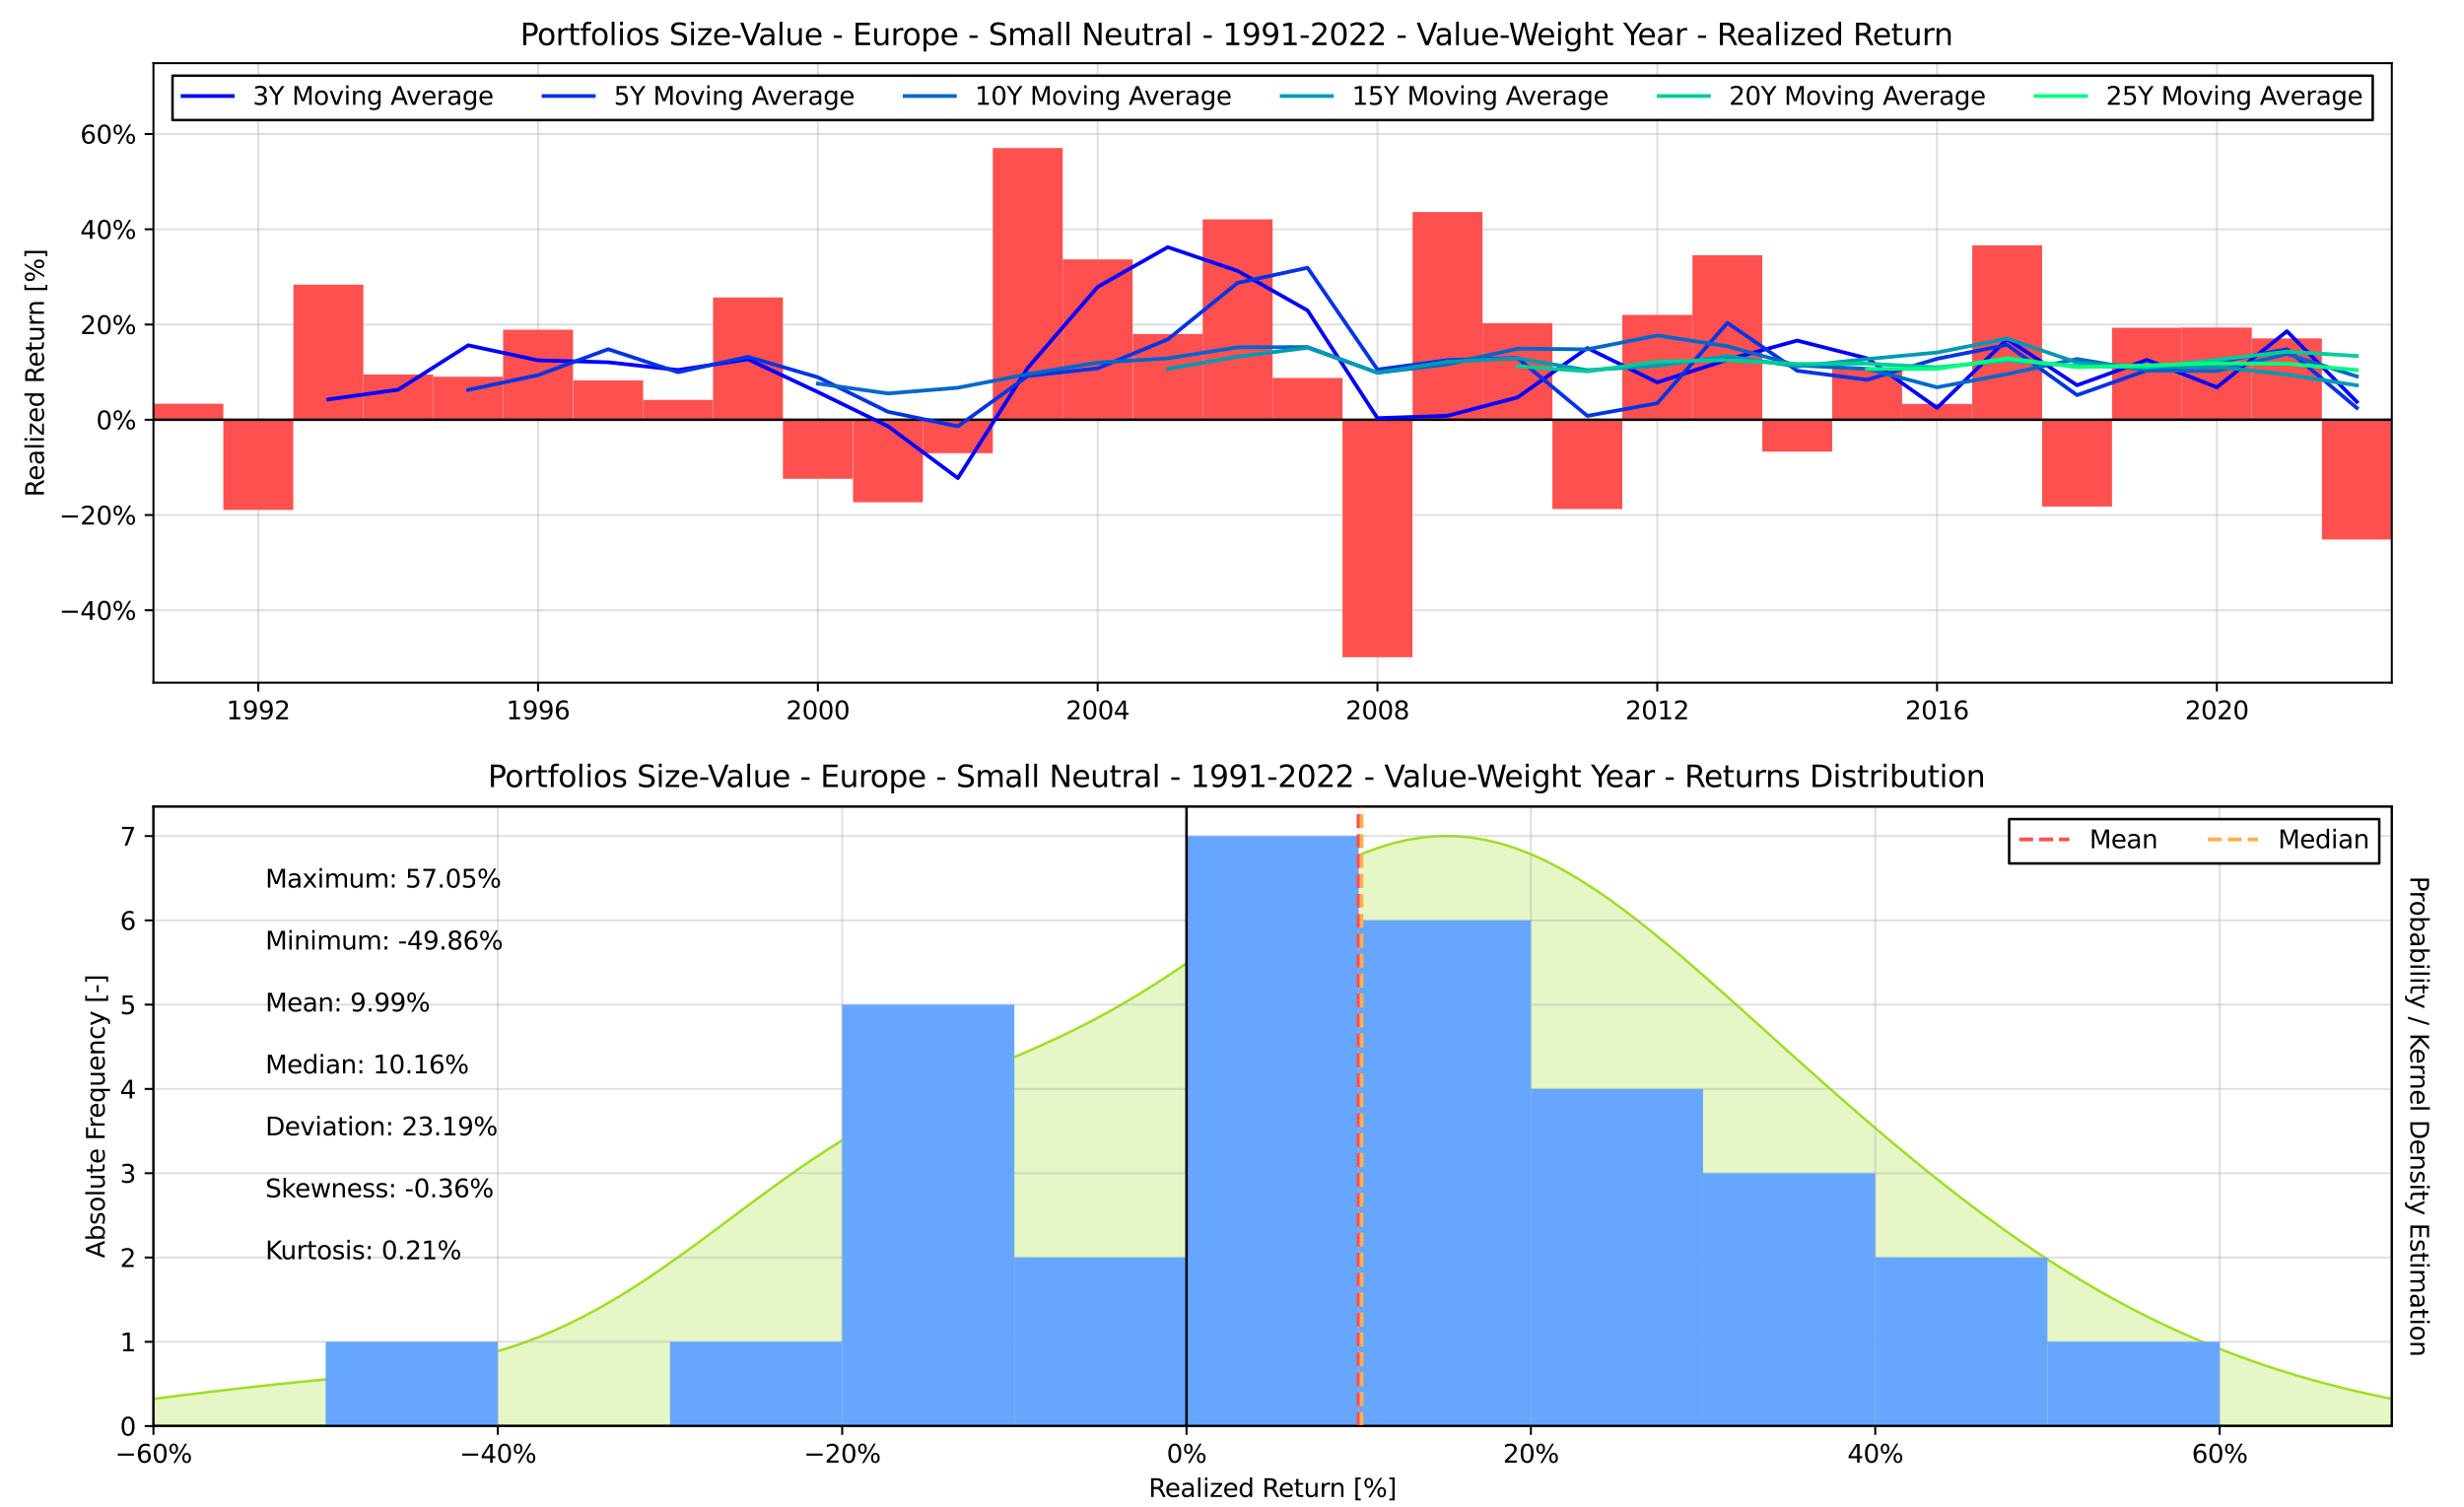 <?xml version="1.0" encoding="utf-8" standalone="no"?>
<!DOCTYPE svg PUBLIC "-//W3C//DTD SVG 1.1//EN"
  "http://www.w3.org/Graphics/SVG/1.1/DTD/svg11.dtd">
<svg xmlns:xlink="http://www.w3.org/1999/xlink" width="982.8pt" height="601.2pt" viewBox="0 0 982.8 601.2" xmlns="http://www.w3.org/2000/svg" version="1.1">
 <defs>
  <style type="text/css">*{stroke-linejoin: round; stroke-linecap: butt}</style>
 </defs>
 <g id="figure_1">
  <g id="patch_1">
   <path d="M 0 601.2 
L 982.8 601.2 
L 982.8 0 
L 0 0 
z
" style="fill: #ffffff"/>
  </g>
  <g id="axes_1">
   <g id="patch_2">
    <path d="M 61.2 272.291 
L 954 272.291 
L 954 25.2 
L 61.2 25.2 
z
" style="fill: #ffffff"/>
   </g>
   <g id="matplotlib.axis_1">
    <g id="xtick_1">
     <g id="line2d_1">
      <path d="M 103.021 272.291 
L 103.021 25.2 
" clip-path="url(#p49bd405025)" style="fill: none; stroke: #b0b0b0; stroke-opacity: 0.4; stroke-width: 0.8; stroke-linecap: square"/>
     </g>
     <g id="line2d_2">
      <defs>
       <path id="m80bd9c45c3" d="M 0 0 
L 0 3.5 
" style="stroke: #000000; stroke-width: 0.8"/>
      </defs>
      <g>
       <use xlink:href="#m80bd9c45c3" x="103.021" y="272.291" style="stroke: #000000; stroke-width: 0.8"/>
      </g>
     </g>
     <g id="text_1">
      <!-- 1992 -->
      <g transform="translate(90.296 286.889) scale(0.1 -0.1)">
       <defs>
        <path id="DejaVuSans-31" d="M 794 531 
L 1825 531 
L 1825 4091 
L 703 3866 
L 703 4441 
L 1819 4666 
L 2450 4666 
L 2450 531 
L 3481 531 
L 3481 0 
L 794 0 
L 794 531 
z
" transform="scale(0.016)"/>
        <path id="DejaVuSans-39" d="M 703 97 
L 703 672 
Q 941 559 1184 500 
Q 1428 441 1663 441 
Q 2288 441 2617 861 
Q 2947 1281 2994 2138 
Q 2813 1869 2534 1725 
Q 2256 1581 1919 1581 
Q 1219 1581 811 2004 
Q 403 2428 403 3163 
Q 403 3881 828 4315 
Q 1253 4750 1959 4750 
Q 2769 4750 3195 4129 
Q 3622 3509 3622 2328 
Q 3622 1225 3098 567 
Q 2575 -91 1691 -91 
Q 1453 -91 1209 -44 
Q 966 3 703 97 
z
M 1959 2075 
Q 2384 2075 2632 2365 
Q 2881 2656 2881 3163 
Q 2881 3666 2632 3958 
Q 2384 4250 1959 4250 
Q 1534 4250 1286 3958 
Q 1038 3666 1038 3163 
Q 1038 2656 1286 2365 
Q 1534 2075 1959 2075 
z
" transform="scale(0.016)"/>
        <path id="DejaVuSans-32" d="M 1228 531 
L 3431 531 
L 3431 0 
L 469 0 
L 469 531 
Q 828 903 1448 1529 
Q 2069 2156 2228 2338 
Q 2531 2678 2651 2914 
Q 2772 3150 2772 3378 
Q 2772 3750 2511 3984 
Q 2250 4219 1831 4219 
Q 1534 4219 1204 4116 
Q 875 4013 500 3803 
L 500 4441 
Q 881 4594 1212 4672 
Q 1544 4750 1819 4750 
Q 2544 4750 2975 4387 
Q 3406 4025 3406 3419 
Q 3406 3131 3298 2873 
Q 3191 2616 2906 2266 
Q 2828 2175 2409 1742 
Q 1991 1309 1228 531 
z
" transform="scale(0.016)"/>
       </defs>
       <use xlink:href="#DejaVuSans-31"/>
       <use xlink:href="#DejaVuSans-39" x="63.623"/>
       <use xlink:href="#DejaVuSans-39" x="127.246"/>
       <use xlink:href="#DejaVuSans-32" x="190.869"/>
      </g>
     </g>
    </g>
    <g id="xtick_2">
     <g id="line2d_3">
      <path d="M 214.621 272.291 
L 214.621 25.2 
" clip-path="url(#p49bd405025)" style="fill: none; stroke: #b0b0b0; stroke-opacity: 0.4; stroke-width: 0.8; stroke-linecap: square"/>
     </g>
     <g id="line2d_4">
      <g>
       <use xlink:href="#m80bd9c45c3" x="214.621" y="272.291" style="stroke: #000000; stroke-width: 0.8"/>
      </g>
     </g>
     <g id="text_2">
      <!-- 1996 -->
      <g transform="translate(201.896 286.889) scale(0.1 -0.1)">
       <defs>
        <path id="DejaVuSans-36" d="M 2113 2584 
Q 1688 2584 1439 2293 
Q 1191 2003 1191 1497 
Q 1191 994 1439 701 
Q 1688 409 2113 409 
Q 2538 409 2786 701 
Q 3034 994 3034 1497 
Q 3034 2003 2786 2293 
Q 2538 2584 2113 2584 
z
M 3366 4563 
L 3366 3988 
Q 3128 4100 2886 4159 
Q 2644 4219 2406 4219 
Q 1781 4219 1451 3797 
Q 1122 3375 1075 2522 
Q 1259 2794 1537 2939 
Q 1816 3084 2150 3084 
Q 2853 3084 3261 2657 
Q 3669 2231 3669 1497 
Q 3669 778 3244 343 
Q 2819 -91 2113 -91 
Q 1303 -91 875 529 
Q 447 1150 447 2328 
Q 447 3434 972 4092 
Q 1497 4750 2381 4750 
Q 2619 4750 2861 4703 
Q 3103 4656 3366 4563 
z
" transform="scale(0.016)"/>
       </defs>
       <use xlink:href="#DejaVuSans-31"/>
       <use xlink:href="#DejaVuSans-39" x="63.623"/>
       <use xlink:href="#DejaVuSans-39" x="127.246"/>
       <use xlink:href="#DejaVuSans-36" x="190.869"/>
      </g>
     </g>
    </g>
    <g id="xtick_3">
     <g id="line2d_5">
      <path d="M 326.221 272.291 
L 326.221 25.2 
" clip-path="url(#p49bd405025)" style="fill: none; stroke: #b0b0b0; stroke-opacity: 0.4; stroke-width: 0.8; stroke-linecap: square"/>
     </g>
     <g id="line2d_6">
      <g>
       <use xlink:href="#m80bd9c45c3" x="326.221" y="272.291" style="stroke: #000000; stroke-width: 0.8"/>
      </g>
     </g>
     <g id="text_3">
      <!-- 2000 -->
      <g transform="translate(313.496 286.889) scale(0.1 -0.1)">
       <defs>
        <path id="DejaVuSans-30" d="M 2034 4250 
Q 1547 4250 1301 3770 
Q 1056 3291 1056 2328 
Q 1056 1369 1301 889 
Q 1547 409 2034 409 
Q 2525 409 2770 889 
Q 3016 1369 3016 2328 
Q 3016 3291 2770 3770 
Q 2525 4250 2034 4250 
z
M 2034 4750 
Q 2819 4750 3233 4129 
Q 3647 3509 3647 2328 
Q 3647 1150 3233 529 
Q 2819 -91 2034 -91 
Q 1250 -91 836 529 
Q 422 1150 422 2328 
Q 422 3509 836 4129 
Q 1250 4750 2034 4750 
z
" transform="scale(0.016)"/>
       </defs>
       <use xlink:href="#DejaVuSans-32"/>
       <use xlink:href="#DejaVuSans-30" x="63.623"/>
       <use xlink:href="#DejaVuSans-30" x="127.246"/>
       <use xlink:href="#DejaVuSans-30" x="190.869"/>
      </g>
     </g>
    </g>
    <g id="xtick_4">
     <g id="line2d_7">
      <path d="M 437.821 272.291 
L 437.821 25.2 
" clip-path="url(#p49bd405025)" style="fill: none; stroke: #b0b0b0; stroke-opacity: 0.4; stroke-width: 0.8; stroke-linecap: square"/>
     </g>
     <g id="line2d_8">
      <g>
       <use xlink:href="#m80bd9c45c3" x="437.821" y="272.291" style="stroke: #000000; stroke-width: 0.8"/>
      </g>
     </g>
     <g id="text_4">
      <!-- 2004 -->
      <g transform="translate(425.096 286.889) scale(0.1 -0.1)">
       <defs>
        <path id="DejaVuSans-34" d="M 2419 4116 
L 825 1625 
L 2419 1625 
L 2419 4116 
z
M 2253 4666 
L 3047 4666 
L 3047 1625 
L 3713 1625 
L 3713 1100 
L 3047 1100 
L 3047 0 
L 2419 0 
L 2419 1100 
L 313 1100 
L 313 1709 
L 2253 4666 
z
" transform="scale(0.016)"/>
       </defs>
       <use xlink:href="#DejaVuSans-32"/>
       <use xlink:href="#DejaVuSans-30" x="63.623"/>
       <use xlink:href="#DejaVuSans-30" x="127.246"/>
       <use xlink:href="#DejaVuSans-34" x="190.869"/>
      </g>
     </g>
    </g>
    <g id="xtick_5">
     <g id="line2d_9">
      <path d="M 549.421 272.291 
L 549.421 25.2 
" clip-path="url(#p49bd405025)" style="fill: none; stroke: #b0b0b0; stroke-opacity: 0.4; stroke-width: 0.8; stroke-linecap: square"/>
     </g>
     <g id="line2d_10">
      <g>
       <use xlink:href="#m80bd9c45c3" x="549.421" y="272.291" style="stroke: #000000; stroke-width: 0.8"/>
      </g>
     </g>
     <g id="text_5">
      <!-- 2008 -->
      <g transform="translate(536.696 286.889) scale(0.1 -0.1)">
       <defs>
        <path id="DejaVuSans-38" d="M 2034 2216 
Q 1584 2216 1326 1975 
Q 1069 1734 1069 1313 
Q 1069 891 1326 650 
Q 1584 409 2034 409 
Q 2484 409 2743 651 
Q 3003 894 3003 1313 
Q 3003 1734 2745 1975 
Q 2488 2216 2034 2216 
z
M 1403 2484 
Q 997 2584 770 2862 
Q 544 3141 544 3541 
Q 544 4100 942 4425 
Q 1341 4750 2034 4750 
Q 2731 4750 3128 4425 
Q 3525 4100 3525 3541 
Q 3525 3141 3298 2862 
Q 3072 2584 2669 2484 
Q 3125 2378 3379 2068 
Q 3634 1759 3634 1313 
Q 3634 634 3220 271 
Q 2806 -91 2034 -91 
Q 1263 -91 848 271 
Q 434 634 434 1313 
Q 434 1759 690 2068 
Q 947 2378 1403 2484 
z
M 1172 3481 
Q 1172 3119 1398 2916 
Q 1625 2713 2034 2713 
Q 2441 2713 2670 2916 
Q 2900 3119 2900 3481 
Q 2900 3844 2670 4047 
Q 2441 4250 2034 4250 
Q 1625 4250 1398 4047 
Q 1172 3844 1172 3481 
z
" transform="scale(0.016)"/>
       </defs>
       <use xlink:href="#DejaVuSans-32"/>
       <use xlink:href="#DejaVuSans-30" x="63.623"/>
       <use xlink:href="#DejaVuSans-30" x="127.246"/>
       <use xlink:href="#DejaVuSans-38" x="190.869"/>
      </g>
     </g>
    </g>
    <g id="xtick_6">
     <g id="line2d_11">
      <path d="M 661.021 272.291 
L 661.021 25.2 
" clip-path="url(#p49bd405025)" style="fill: none; stroke: #b0b0b0; stroke-opacity: 0.4; stroke-width: 0.8; stroke-linecap: square"/>
     </g>
     <g id="line2d_12">
      <g>
       <use xlink:href="#m80bd9c45c3" x="661.021" y="272.291" style="stroke: #000000; stroke-width: 0.8"/>
      </g>
     </g>
     <g id="text_6">
      <!-- 2012 -->
      <g transform="translate(648.296 286.889) scale(0.1 -0.1)">
       <use xlink:href="#DejaVuSans-32"/>
       <use xlink:href="#DejaVuSans-30" x="63.623"/>
       <use xlink:href="#DejaVuSans-31" x="127.246"/>
       <use xlink:href="#DejaVuSans-32" x="190.869"/>
      </g>
     </g>
    </g>
    <g id="xtick_7">
     <g id="line2d_13">
      <path d="M 772.621 272.291 
L 772.621 25.2 
" clip-path="url(#p49bd405025)" style="fill: none; stroke: #b0b0b0; stroke-opacity: 0.4; stroke-width: 0.8; stroke-linecap: square"/>
     </g>
     <g id="line2d_14">
      <g>
       <use xlink:href="#m80bd9c45c3" x="772.621" y="272.291" style="stroke: #000000; stroke-width: 0.8"/>
      </g>
     </g>
     <g id="text_7">
      <!-- 2016 -->
      <g transform="translate(759.896 286.889) scale(0.1 -0.1)">
       <use xlink:href="#DejaVuSans-32"/>
       <use xlink:href="#DejaVuSans-30" x="63.623"/>
       <use xlink:href="#DejaVuSans-31" x="127.246"/>
       <use xlink:href="#DejaVuSans-36" x="190.869"/>
      </g>
     </g>
    </g>
    <g id="xtick_8">
     <g id="line2d_15">
      <path d="M 884.221 272.291 
L 884.221 25.2 
" clip-path="url(#p49bd405025)" style="fill: none; stroke: #b0b0b0; stroke-opacity: 0.4; stroke-width: 0.8; stroke-linecap: square"/>
     </g>
     <g id="line2d_16">
      <g>
       <use xlink:href="#m80bd9c45c3" x="884.221" y="272.291" style="stroke: #000000; stroke-width: 0.8"/>
      </g>
     </g>
     <g id="text_8">
      <!-- 2020 -->
      <g transform="translate(871.496 286.889) scale(0.1 -0.1)">
       <use xlink:href="#DejaVuSans-32"/>
       <use xlink:href="#DejaVuSans-30" x="63.623"/>
       <use xlink:href="#DejaVuSans-32" x="127.246"/>
       <use xlink:href="#DejaVuSans-30" x="190.869"/>
      </g>
     </g>
    </g>
   </g>
   <g id="matplotlib.axis_2">
    <g id="ytick_1">
     <g id="line2d_17">
      <path d="M 61.2 243.408 
L 954 243.408 
" clip-path="url(#p49bd405025)" style="fill: none; stroke: #b0b0b0; stroke-opacity: 0.4; stroke-width: 0.8; stroke-linecap: square"/>
     </g>
     <g id="line2d_18">
      <defs>
       <path id="m8c7b86cc55" d="M 0 0 
L -3.5 0 
" style="stroke: #000000; stroke-width: 0.8"/>
      </defs>
      <g>
       <use xlink:href="#m8c7b86cc55" x="61.2" y="243.408" style="stroke: #000000; stroke-width: 0.8"/>
      </g>
     </g>
     <g id="text_9">
      <!-- −40% -->
      <g transform="translate(23.594 247.207) scale(0.1 -0.1)">
       <defs>
        <path id="DejaVuSans-2212" d="M 678 2272 
L 4684 2272 
L 4684 1741 
L 678 1741 
L 678 2272 
z
" transform="scale(0.016)"/>
        <path id="DejaVuSans-25" d="M 4653 2053 
Q 4381 2053 4226 1822 
Q 4072 1591 4072 1178 
Q 4072 772 4226 539 
Q 4381 306 4653 306 
Q 4919 306 5073 539 
Q 5228 772 5228 1178 
Q 5228 1588 5073 1820 
Q 4919 2053 4653 2053 
z
M 4653 2450 
Q 5147 2450 5437 2106 
Q 5728 1763 5728 1178 
Q 5728 594 5436 251 
Q 5144 -91 4653 -91 
Q 4153 -91 3862 251 
Q 3572 594 3572 1178 
Q 3572 1766 3864 2108 
Q 4156 2450 4653 2450 
z
M 1428 4353 
Q 1159 4353 1004 4120 
Q 850 3888 850 3481 
Q 850 3069 1003 2837 
Q 1156 2606 1428 2606 
Q 1700 2606 1854 2837 
Q 2009 3069 2009 3481 
Q 2009 3884 1853 4118 
Q 1697 4353 1428 4353 
z
M 4250 4750 
L 4750 4750 
L 1831 -91 
L 1331 -91 
L 4250 4750 
z
M 1428 4750 
Q 1922 4750 2215 4408 
Q 2509 4066 2509 3481 
Q 2509 2891 2217 2550 
Q 1925 2209 1428 2209 
Q 931 2209 642 2551 
Q 353 2894 353 3481 
Q 353 4063 643 4406 
Q 934 4750 1428 4750 
z
" transform="scale(0.016)"/>
       </defs>
       <use xlink:href="#DejaVuSans-2212"/>
       <use xlink:href="#DejaVuSans-34" x="83.789"/>
       <use xlink:href="#DejaVuSans-30" x="147.412"/>
       <use xlink:href="#DejaVuSans-25" x="211.035"/>
      </g>
     </g>
    </g>
    <g id="ytick_2">
     <g id="line2d_19">
      <path d="M 61.2 205.417 
L 954 205.417 
" clip-path="url(#p49bd405025)" style="fill: none; stroke: #b0b0b0; stroke-opacity: 0.4; stroke-width: 0.8; stroke-linecap: square"/>
     </g>
     <g id="line2d_20">
      <g>
       <use xlink:href="#m8c7b86cc55" x="61.2" y="205.417" style="stroke: #000000; stroke-width: 0.8"/>
      </g>
     </g>
     <g id="text_10">
      <!-- −20% -->
      <g transform="translate(23.594 209.216) scale(0.1 -0.1)">
       <use xlink:href="#DejaVuSans-2212"/>
       <use xlink:href="#DejaVuSans-32" x="83.789"/>
       <use xlink:href="#DejaVuSans-30" x="147.412"/>
       <use xlink:href="#DejaVuSans-25" x="211.035"/>
      </g>
     </g>
    </g>
    <g id="ytick_3">
     <g id="line2d_21">
      <path d="M 61.2 167.426 
L 954 167.426 
" clip-path="url(#p49bd405025)" style="fill: none; stroke: #b0b0b0; stroke-opacity: 0.4; stroke-width: 0.8; stroke-linecap: square"/>
     </g>
     <g id="line2d_22">
      <g>
       <use xlink:href="#m8c7b86cc55" x="61.2" y="167.426" style="stroke: #000000; stroke-width: 0.8"/>
      </g>
     </g>
     <g id="text_11">
      <!-- 0% -->
      <g transform="translate(38.336 171.226) scale(0.1 -0.1)">
       <use xlink:href="#DejaVuSans-30"/>
       <use xlink:href="#DejaVuSans-25" x="63.623"/>
      </g>
     </g>
    </g>
    <g id="ytick_4">
     <g id="line2d_23">
      <path d="M 61.2 129.436 
L 954 129.436 
" clip-path="url(#p49bd405025)" style="fill: none; stroke: #b0b0b0; stroke-opacity: 0.4; stroke-width: 0.8; stroke-linecap: square"/>
     </g>
     <g id="line2d_24">
      <g>
       <use xlink:href="#m8c7b86cc55" x="61.2" y="129.436" style="stroke: #000000; stroke-width: 0.8"/>
      </g>
     </g>
     <g id="text_12">
      <!-- 20% -->
      <g transform="translate(31.973 133.235) scale(0.1 -0.1)">
       <use xlink:href="#DejaVuSans-32"/>
       <use xlink:href="#DejaVuSans-30" x="63.623"/>
       <use xlink:href="#DejaVuSans-25" x="127.246"/>
      </g>
     </g>
    </g>
    <g id="ytick_5">
     <g id="line2d_25">
      <path d="M 61.2 91.445 
L 954 91.445 
" clip-path="url(#p49bd405025)" style="fill: none; stroke: #b0b0b0; stroke-opacity: 0.4; stroke-width: 0.8; stroke-linecap: square"/>
     </g>
     <g id="line2d_26">
      <g>
       <use xlink:href="#m8c7b86cc55" x="61.2" y="91.445" style="stroke: #000000; stroke-width: 0.8"/>
      </g>
     </g>
     <g id="text_13">
      <!-- 40% -->
      <g transform="translate(31.973 95.245) scale(0.1 -0.1)">
       <use xlink:href="#DejaVuSans-34"/>
       <use xlink:href="#DejaVuSans-30" x="63.623"/>
       <use xlink:href="#DejaVuSans-25" x="127.246"/>
      </g>
     </g>
    </g>
    <g id="ytick_6">
     <g id="line2d_27">
      <path d="M 61.2 53.455 
L 954 53.455 
" clip-path="url(#p49bd405025)" style="fill: none; stroke: #b0b0b0; stroke-opacity: 0.4; stroke-width: 0.8; stroke-linecap: square"/>
     </g>
     <g id="line2d_28">
      <g>
       <use xlink:href="#m8c7b86cc55" x="61.2" y="53.455" style="stroke: #000000; stroke-width: 0.8"/>
      </g>
     </g>
     <g id="text_14">
      <!-- 60% -->
      <g transform="translate(31.973 57.254) scale(0.1 -0.1)">
       <use xlink:href="#DejaVuSans-36"/>
       <use xlink:href="#DejaVuSans-30" x="63.623"/>
       <use xlink:href="#DejaVuSans-25" x="127.246"/>
      </g>
     </g>
    </g>
    <g id="text_15">
     <!-- Realized Return [%] -->
     <g transform="translate(17.514 198.21) rotate(-90) scale(0.1 -0.1)">
      <defs>
       <path id="DejaVuSans-52" d="M 2841 2188 
Q 3044 2119 3236 1894 
Q 3428 1669 3622 1275 
L 4263 0 
L 3584 0 
L 2988 1197 
Q 2756 1666 2539 1819 
Q 2322 1972 1947 1972 
L 1259 1972 
L 1259 0 
L 628 0 
L 628 4666 
L 2053 4666 
Q 2853 4666 3247 4331 
Q 3641 3997 3641 3322 
Q 3641 2881 3436 2590 
Q 3231 2300 2841 2188 
z
M 1259 4147 
L 1259 2491 
L 2053 2491 
Q 2509 2491 2742 2702 
Q 2975 2913 2975 3322 
Q 2975 3731 2742 3939 
Q 2509 4147 2053 4147 
L 1259 4147 
z
" transform="scale(0.016)"/>
       <path id="DejaVuSans-65" d="M 3597 1894 
L 3597 1613 
L 953 1613 
Q 991 1019 1311 708 
Q 1631 397 2203 397 
Q 2534 397 2845 478 
Q 3156 559 3463 722 
L 3463 178 
Q 3153 47 2828 -22 
Q 2503 -91 2169 -91 
Q 1331 -91 842 396 
Q 353 884 353 1716 
Q 353 2575 817 3079 
Q 1281 3584 2069 3584 
Q 2775 3584 3186 3129 
Q 3597 2675 3597 1894 
z
M 3022 2063 
Q 3016 2534 2758 2815 
Q 2500 3097 2075 3097 
Q 1594 3097 1305 2825 
Q 1016 2553 972 2059 
L 3022 2063 
z
" transform="scale(0.016)"/>
       <path id="DejaVuSans-61" d="M 2194 1759 
Q 1497 1759 1228 1600 
Q 959 1441 959 1056 
Q 959 750 1161 570 
Q 1363 391 1709 391 
Q 2188 391 2477 730 
Q 2766 1069 2766 1631 
L 2766 1759 
L 2194 1759 
z
M 3341 1997 
L 3341 0 
L 2766 0 
L 2766 531 
Q 2569 213 2275 61 
Q 1981 -91 1556 -91 
Q 1019 -91 701 211 
Q 384 513 384 1019 
Q 384 1609 779 1909 
Q 1175 2209 1959 2209 
L 2766 2209 
L 2766 2266 
Q 2766 2663 2505 2880 
Q 2244 3097 1772 3097 
Q 1472 3097 1187 3025 
Q 903 2953 641 2809 
L 641 3341 
Q 956 3463 1253 3523 
Q 1550 3584 1831 3584 
Q 2591 3584 2966 3190 
Q 3341 2797 3341 1997 
z
" transform="scale(0.016)"/>
       <path id="DejaVuSans-6c" d="M 603 4863 
L 1178 4863 
L 1178 0 
L 603 0 
L 603 4863 
z
" transform="scale(0.016)"/>
       <path id="DejaVuSans-69" d="M 603 3500 
L 1178 3500 
L 1178 0 
L 603 0 
L 603 3500 
z
M 603 4863 
L 1178 4863 
L 1178 4134 
L 603 4134 
L 603 4863 
z
" transform="scale(0.016)"/>
       <path id="DejaVuSans-7a" d="M 353 3500 
L 3084 3500 
L 3084 2975 
L 922 459 
L 3084 459 
L 3084 0 
L 275 0 
L 275 525 
L 2438 3041 
L 353 3041 
L 353 3500 
z
" transform="scale(0.016)"/>
       <path id="DejaVuSans-64" d="M 2906 2969 
L 2906 4863 
L 3481 4863 
L 3481 0 
L 2906 0 
L 2906 525 
Q 2725 213 2448 61 
Q 2172 -91 1784 -91 
Q 1150 -91 751 415 
Q 353 922 353 1747 
Q 353 2572 751 3078 
Q 1150 3584 1784 3584 
Q 2172 3584 2448 3432 
Q 2725 3281 2906 2969 
z
M 947 1747 
Q 947 1113 1208 752 
Q 1469 391 1925 391 
Q 2381 391 2643 752 
Q 2906 1113 2906 1747 
Q 2906 2381 2643 2742 
Q 2381 3103 1925 3103 
Q 1469 3103 1208 2742 
Q 947 2381 947 1747 
z
" transform="scale(0.016)"/>
       <path id="DejaVuSans-20" transform="scale(0.016)"/>
       <path id="DejaVuSans-74" d="M 1172 4494 
L 1172 3500 
L 2356 3500 
L 2356 3053 
L 1172 3053 
L 1172 1153 
Q 1172 725 1289 603 
Q 1406 481 1766 481 
L 2356 481 
L 2356 0 
L 1766 0 
Q 1100 0 847 248 
Q 594 497 594 1153 
L 594 3053 
L 172 3053 
L 172 3500 
L 594 3500 
L 594 4494 
L 1172 4494 
z
" transform="scale(0.016)"/>
       <path id="DejaVuSans-75" d="M 544 1381 
L 544 3500 
L 1119 3500 
L 1119 1403 
Q 1119 906 1312 657 
Q 1506 409 1894 409 
Q 2359 409 2629 706 
Q 2900 1003 2900 1516 
L 2900 3500 
L 3475 3500 
L 3475 0 
L 2900 0 
L 2900 538 
Q 2691 219 2414 64 
Q 2138 -91 1772 -91 
Q 1169 -91 856 284 
Q 544 659 544 1381 
z
M 1991 3584 
L 1991 3584 
z
" transform="scale(0.016)"/>
       <path id="DejaVuSans-72" d="M 2631 2963 
Q 2534 3019 2420 3045 
Q 2306 3072 2169 3072 
Q 1681 3072 1420 2755 
Q 1159 2438 1159 1844 
L 1159 0 
L 581 0 
L 581 3500 
L 1159 3500 
L 1159 2956 
Q 1341 3275 1631 3429 
Q 1922 3584 2338 3584 
Q 2397 3584 2469 3576 
Q 2541 3569 2628 3553 
L 2631 2963 
z
" transform="scale(0.016)"/>
       <path id="DejaVuSans-6e" d="M 3513 2113 
L 3513 0 
L 2938 0 
L 2938 2094 
Q 2938 2591 2744 2837 
Q 2550 3084 2163 3084 
Q 1697 3084 1428 2787 
Q 1159 2491 1159 1978 
L 1159 0 
L 581 0 
L 581 3500 
L 1159 3500 
L 1159 2956 
Q 1366 3272 1645 3428 
Q 1925 3584 2291 3584 
Q 2894 3584 3203 3211 
Q 3513 2838 3513 2113 
z
" transform="scale(0.016)"/>
       <path id="DejaVuSans-5b" d="M 550 4863 
L 1875 4863 
L 1875 4416 
L 1125 4416 
L 1125 -397 
L 1875 -397 
L 1875 -844 
L 550 -844 
L 550 4863 
z
" transform="scale(0.016)"/>
       <path id="DejaVuSans-5d" d="M 1947 4863 
L 1947 -844 
L 622 -844 
L 622 -397 
L 1369 -397 
L 1369 4416 
L 622 4416 
L 622 4863 
L 1947 4863 
z
" transform="scale(0.016)"/>
      </defs>
      <use xlink:href="#DejaVuSans-52"/>
      <use xlink:href="#DejaVuSans-65" x="64.982"/>
      <use xlink:href="#DejaVuSans-61" x="126.506"/>
      <use xlink:href="#DejaVuSans-6c" x="187.785"/>
      <use xlink:href="#DejaVuSans-69" x="215.568"/>
      <use xlink:href="#DejaVuSans-7a" x="243.352"/>
      <use xlink:href="#DejaVuSans-65" x="295.842"/>
      <use xlink:href="#DejaVuSans-64" x="357.365"/>
      <use xlink:href="#DejaVuSans-20" x="420.842"/>
      <use xlink:href="#DejaVuSans-52" x="452.629"/>
      <use xlink:href="#DejaVuSans-65" x="517.611"/>
      <use xlink:href="#DejaVuSans-74" x="579.135"/>
      <use xlink:href="#DejaVuSans-75" x="618.344"/>
      <use xlink:href="#DejaVuSans-72" x="681.723"/>
      <use xlink:href="#DejaVuSans-6e" x="721.086"/>
      <use xlink:href="#DejaVuSans-20" x="784.465"/>
      <use xlink:href="#DejaVuSans-5b" x="816.252"/>
      <use xlink:href="#DejaVuSans-25" x="855.266"/>
      <use xlink:href="#DejaVuSans-5d" x="950.285"/>
     </g>
    </g>
   </g>
   <g id="patch_3">
    <path d="M 61.2 167.426 
L 89.081 167.426 
L 89.081 161.025 
L 61.2 161.025 
z
" clip-path="url(#p49bd405025)" style="fill: #ff5050"/>
   </g>
   <g id="patch_4">
    <path d="M 89.081 167.426 
L 116.962 167.426 
L 116.962 203.385 
L 89.081 203.385 
z
" clip-path="url(#p49bd405025)" style="fill: #ff5050"/>
   </g>
   <g id="patch_5">
    <path d="M 117.038 167.426 
L 144.919 167.426 
L 144.919 113.537 
L 117.038 113.537 
z
" clip-path="url(#p49bd405025)" style="fill: #ff5050"/>
   </g>
   <g id="patch_6">
    <path d="M 144.919 167.426 
L 172.8 167.426 
L 172.8 149.381 
L 144.919 149.381 
z
" clip-path="url(#p49bd405025)" style="fill: #ff5050"/>
   </g>
   <g id="patch_7">
    <path d="M 172.8 167.426 
L 200.681 167.426 
L 200.681 150.255 
L 172.8 150.255 
z
" clip-path="url(#p49bd405025)" style="fill: #ff5050"/>
   </g>
   <g id="patch_8">
    <path d="M 200.681 167.426 
L 228.562 167.426 
L 228.562 131.506 
L 200.681 131.506 
z
" clip-path="url(#p49bd405025)" style="fill: #ff5050"/>
   </g>
   <g id="patch_9">
    <path d="M 228.638 167.426 
L 256.519 167.426 
L 256.519 151.717 
L 228.638 151.717 
z
" clip-path="url(#p49bd405025)" style="fill: #ff5050"/>
   </g>
   <g id="patch_10">
    <path d="M 256.519 167.426 
L 284.4 167.426 
L 284.4 159.505 
L 256.519 159.505 
z
" clip-path="url(#p49bd405025)" style="fill: #ff5050"/>
   </g>
   <g id="patch_11">
    <path d="M 284.4 167.426 
L 312.281 167.426 
L 312.281 118.666 
L 284.4 118.666 
z
" clip-path="url(#p49bd405025)" style="fill: #ff5050"/>
   </g>
   <g id="patch_12">
    <path d="M 312.281 167.426 
L 340.162 167.426 
L 340.162 190.981 
L 312.281 190.981 
z
" clip-path="url(#p49bd405025)" style="fill: #ff5050"/>
   </g>
   <g id="patch_13">
    <path d="M 340.238 167.426 
L 368.119 167.426 
L 368.119 200.345 
L 340.238 200.345 
z
" clip-path="url(#p49bd405025)" style="fill: #ff5050"/>
   </g>
   <g id="patch_14">
    <path d="M 368.119 167.426 
L 396 167.426 
L 396 180.761 
L 368.119 180.761 
z
" clip-path="url(#p49bd405025)" style="fill: #ff5050"/>
   </g>
   <g id="patch_15">
    <path d="M 396 167.426 
L 423.881 167.426 
L 423.881 59.058 
L 396 59.058 
z
" clip-path="url(#p49bd405025)" style="fill: #ff5050"/>
   </g>
   <g id="patch_16">
    <path d="M 423.881 167.426 
L 451.762 167.426 
L 451.762 103.469 
L 423.881 103.469 
z
" clip-path="url(#p49bd405025)" style="fill: #ff5050"/>
   </g>
   <g id="patch_17">
    <path d="M 451.838 167.426 
L 479.719 167.426 
L 479.719 133.216 
L 451.838 133.216 
z
" clip-path="url(#p49bd405025)" style="fill: #ff5050"/>
   </g>
   <g id="patch_18">
    <path d="M 479.719 167.426 
L 507.6 167.426 
L 507.6 87.494 
L 479.719 87.494 
z
" clip-path="url(#p49bd405025)" style="fill: #ff5050"/>
   </g>
   <g id="patch_19">
    <path d="M 507.6 167.426 
L 535.481 167.426 
L 535.481 150.749 
L 507.6 150.749 
z
" clip-path="url(#p49bd405025)" style="fill: #ff5050"/>
   </g>
   <g id="patch_20">
    <path d="M 535.481 167.426 
L 563.362 167.426 
L 563.362 262.137 
L 535.481 262.137 
z
" clip-path="url(#p49bd405025)" style="fill: #ff5050"/>
   </g>
   <g id="patch_21">
    <path d="M 563.438 167.426 
L 591.319 167.426 
L 591.319 84.569 
L 563.438 84.569 
z
" clip-path="url(#p49bd405025)" style="fill: #ff5050"/>
   </g>
   <g id="patch_22">
    <path d="M 591.319 167.426 
L 619.2 167.426 
L 619.2 128.885 
L 591.319 128.885 
z
" clip-path="url(#p49bd405025)" style="fill: #ff5050"/>
   </g>
   <g id="patch_23">
    <path d="M 619.2 167.426 
L 647.081 167.426 
L 647.081 203.024 
L 619.2 203.024 
z
" clip-path="url(#p49bd405025)" style="fill: #ff5050"/>
   </g>
   <g id="patch_24">
    <path d="M 647.081 167.426 
L 674.962 167.426 
L 674.962 125.599 
L 647.081 125.599 
z
" clip-path="url(#p49bd405025)" style="fill: #ff5050"/>
   </g>
   <g id="patch_25">
    <path d="M 675.038 167.426 
L 702.919 167.426 
L 702.919 101.798 
L 675.038 101.798 
z
" clip-path="url(#p49bd405025)" style="fill: #ff5050"/>
   </g>
   <g id="patch_26">
    <path d="M 702.919 167.426 
L 730.8 167.426 
L 730.8 180.134 
L 702.919 180.134 
z
" clip-path="url(#p49bd405025)" style="fill: #ff5050"/>
   </g>
   <g id="patch_27">
    <path d="M 730.8 167.426 
L 758.681 167.426 
L 758.681 146.855 
L 730.8 146.855 
z
" clip-path="url(#p49bd405025)" style="fill: #ff5050"/>
   </g>
   <g id="patch_28">
    <path d="M 758.681 167.426 
L 786.562 167.426 
L 786.562 161.101 
L 758.681 161.101 
z
" clip-path="url(#p49bd405025)" style="fill: #ff5050"/>
   </g>
   <g id="patch_29">
    <path d="M 786.638 167.426 
L 814.519 167.426 
L 814.519 97.847 
L 786.638 97.847 
z
" clip-path="url(#p49bd405025)" style="fill: #ff5050"/>
   </g>
   <g id="patch_30">
    <path d="M 814.519 167.426 
L 842.4 167.426 
L 842.4 202.036 
L 814.519 202.036 
z
" clip-path="url(#p49bd405025)" style="fill: #ff5050"/>
   </g>
   <g id="patch_31">
    <path d="M 842.4 167.426 
L 870.281 167.426 
L 870.281 130.747 
L 842.4 130.747 
z
" clip-path="url(#p49bd405025)" style="fill: #ff5050"/>
   </g>
   <g id="patch_32">
    <path d="M 870.281 167.426 
L 898.162 167.426 
L 898.162 130.652 
L 870.281 130.652 
z
" clip-path="url(#p49bd405025)" style="fill: #ff5050"/>
   </g>
   <g id="patch_33">
    <path d="M 898.238 167.426 
L 926.119 167.426 
L 926.119 134.964 
L 898.238 134.964 
z
" clip-path="url(#p49bd405025)" style="fill: #ff5050"/>
   </g>
   <g id="patch_34">
    <path d="M 926.119 167.426 
L 954 167.426 
L 954 215.181 
L 926.119 215.181 
z
" clip-path="url(#p49bd405025)" style="fill: #ff5050"/>
   </g>
   <g id="line2d_29">
    <path d="M 61.2 167.426 
L 954 167.426 
" clip-path="url(#p49bd405025)" style="fill: none; stroke: #000000; stroke-linecap: square"/>
   </g>
   <g id="line2d_30">
    <path d="M 130.979 159.315 
L 158.86 155.434 
L 186.74 137.724 
L 214.621 143.714 
L 242.579 144.493 
L 270.46 147.576 
L 298.34 143.296 
L 326.221 156.384 
L 354.179 169.997 
L 382.06 190.696 
L 409.94 146.722 
L 437.821 114.43 
L 465.779 98.581 
L 493.66 108.06 
L 521.54 123.82 
L 549.421 166.793 
L 577.379 165.818 
L 605.26 158.53 
L 633.14 138.826 
L 661.021 152.503 
L 688.979 143.473 
L 716.86 135.844 
L 744.74 142.929 
L 772.621 162.697 
L 800.579 135.267 
L 828.46 153.661 
L 856.34 143.543 
L 884.221 154.478 
L 912.179 132.121 
L 940.06 160.265 
" clip-path="url(#p49bd405025)" style="fill: none; stroke: #0000ff; stroke-width: 1.5; stroke-linecap: square"/>
   </g>
   <g id="line2d_31">
    <path d="M 186.74 155.516 
L 214.621 149.613 
L 242.579 139.279 
L 270.46 148.473 
L 298.34 142.33 
L 326.221 150.475 
L 354.179 164.243 
L 382.06 170.052 
L 409.94 149.962 
L 437.821 146.923 
L 465.779 135.37 
L 493.66 112.8 
L 521.54 106.797 
L 549.421 147.413 
L 577.379 143.633 
L 605.26 142.767 
L 633.14 165.873 
L 661.021 160.843 
L 688.979 128.775 
L 716.86 147.888 
L 744.74 151.482 
L 772.621 143.097 
L 800.579 137.547 
L 828.46 157.595 
L 856.34 147.717 
L 884.221 144.476 
L 912.179 139.249 
L 940.06 162.716 
" clip-path="url(#p49bd405025)" style="fill: none; stroke: #0033e6; stroke-width: 1.5; stroke-linecap: square"/>
   </g>
   <g id="line2d_32">
    <path d="M 326.221 152.996 
L 354.179 156.928 
L 382.06 154.665 
L 409.94 149.218 
L 437.821 144.626 
L 465.779 142.923 
L 493.66 138.521 
L 521.54 138.424 
L 549.421 148.688 
L 577.379 145.278 
L 605.26 139.068 
L 633.14 139.336 
L 661.021 133.82 
L 688.979 138.094 
L 716.86 145.76 
L 744.74 147.124 
L 772.621 154.485 
L 800.579 149.195 
L 828.46 143.185 
L 856.34 147.802 
L 884.221 147.979 
L 912.179 141.173 
L 940.06 150.131 
" clip-path="url(#p49bd405025)" style="fill: none; stroke: #0066cc; stroke-width: 1.5; stroke-linecap: square"/>
   </g>
   <g id="line2d_33">
    <path d="M 465.779 147.121 
L 493.66 142.218 
L 521.54 138.709 
L 549.421 148.616 
L 577.379 144.295 
L 605.26 142.871 
L 633.14 147.638 
L 661.021 145.897 
L 688.979 142.05 
L 716.86 146.148 
L 744.74 143.206 
L 772.621 140.59 
L 800.579 135.062 
L 828.46 144.594 
L 856.34 146.413 
L 884.221 146.242 
L 912.179 149.406 
L 940.06 153.702 
" clip-path="url(#p49bd405025)" style="fill: none; stroke: #0099b2; stroke-width: 1.5; stroke-linecap: square"/>
   </g>
   <g id="line2d_34">
    <path d="M 605.26 146.032 
L 633.14 148.132 
L 661.021 144.243 
L 688.979 143.656 
L 716.86 145.193 
L 744.74 145.023 
L 772.621 146.503 
L 800.579 143.81 
L 828.46 145.936 
L 856.34 146.54 
L 884.221 143.524 
L 912.179 140.255 
L 940.06 141.976 
" clip-path="url(#p49bd405025)" style="fill: none; stroke: #00cc99; stroke-width: 1.5; stroke-linecap: square"/>
   </g>
   <g id="line2d_35">
    <path d="M 744.74 147.122 
L 772.621 147.125 
L 800.579 142.904 
L 828.46 146.444 
L 856.34 145.698 
L 884.221 144.914 
L 912.179 145.052 
L 940.06 147.591 
" clip-path="url(#p49bd405025)" style="fill: none; stroke: #00ff80; stroke-width: 1.5; stroke-linecap: square"/>
   </g>
   <g id="patch_35">
    <path d="M 61.2 272.291 
L 61.2 25.2 
" style="fill: none; stroke: #000000; stroke-width: 0.8; stroke-linejoin: miter; stroke-linecap: square"/>
   </g>
   <g id="patch_36">
    <path d="M 954 272.291 
L 954 25.2 
" style="fill: none; stroke: #000000; stroke-width: 0.8; stroke-linejoin: miter; stroke-linecap: square"/>
   </g>
   <g id="patch_37">
    <path d="M 61.2 272.291 
L 954 272.291 
" style="fill: none; stroke: #000000; stroke-width: 0.8; stroke-linejoin: miter; stroke-linecap: square"/>
   </g>
   <g id="patch_38">
    <path d="M 61.2 25.2 
L 954 25.2 
" style="fill: none; stroke: #000000; stroke-width: 0.8; stroke-linejoin: miter; stroke-linecap: square"/>
   </g>
   <g id="text_16">
    <!-- Portfolios Size-Value - Europe - Small Neutral - 1991-2022 - Value-Weight Year - Realized Return -->
    <g transform="translate(207.487 18) scale(0.12 -0.12)">
     <defs>
      <path id="DejaVuSans-50" d="M 1259 4147 
L 1259 2394 
L 2053 2394 
Q 2494 2394 2734 2622 
Q 2975 2850 2975 3272 
Q 2975 3691 2734 3919 
Q 2494 4147 2053 4147 
L 1259 4147 
z
M 628 4666 
L 2053 4666 
Q 2838 4666 3239 4311 
Q 3641 3956 3641 3272 
Q 3641 2581 3239 2228 
Q 2838 1875 2053 1875 
L 1259 1875 
L 1259 0 
L 628 0 
L 628 4666 
z
" transform="scale(0.016)"/>
      <path id="DejaVuSans-6f" d="M 1959 3097 
Q 1497 3097 1228 2736 
Q 959 2375 959 1747 
Q 959 1119 1226 758 
Q 1494 397 1959 397 
Q 2419 397 2687 759 
Q 2956 1122 2956 1747 
Q 2956 2369 2687 2733 
Q 2419 3097 1959 3097 
z
M 1959 3584 
Q 2709 3584 3137 3096 
Q 3566 2609 3566 1747 
Q 3566 888 3137 398 
Q 2709 -91 1959 -91 
Q 1206 -91 779 398 
Q 353 888 353 1747 
Q 353 2609 779 3096 
Q 1206 3584 1959 3584 
z
" transform="scale(0.016)"/>
      <path id="DejaVuSans-66" d="M 2375 4863 
L 2375 4384 
L 1825 4384 
Q 1516 4384 1395 4259 
Q 1275 4134 1275 3809 
L 1275 3500 
L 2222 3500 
L 2222 3053 
L 1275 3053 
L 1275 0 
L 697 0 
L 697 3053 
L 147 3053 
L 147 3500 
L 697 3500 
L 697 3744 
Q 697 4328 969 4595 
Q 1241 4863 1831 4863 
L 2375 4863 
z
" transform="scale(0.016)"/>
      <path id="DejaVuSans-73" d="M 2834 3397 
L 2834 2853 
Q 2591 2978 2328 3040 
Q 2066 3103 1784 3103 
Q 1356 3103 1142 2972 
Q 928 2841 928 2578 
Q 928 2378 1081 2264 
Q 1234 2150 1697 2047 
L 1894 2003 
Q 2506 1872 2764 1633 
Q 3022 1394 3022 966 
Q 3022 478 2636 193 
Q 2250 -91 1575 -91 
Q 1294 -91 989 -36 
Q 684 19 347 128 
L 347 722 
Q 666 556 975 473 
Q 1284 391 1588 391 
Q 1994 391 2212 530 
Q 2431 669 2431 922 
Q 2431 1156 2273 1281 
Q 2116 1406 1581 1522 
L 1381 1569 
Q 847 1681 609 1914 
Q 372 2147 372 2553 
Q 372 3047 722 3315 
Q 1072 3584 1716 3584 
Q 2034 3584 2315 3537 
Q 2597 3491 2834 3397 
z
" transform="scale(0.016)"/>
      <path id="DejaVuSans-53" d="M 3425 4513 
L 3425 3897 
Q 3066 4069 2747 4153 
Q 2428 4238 2131 4238 
Q 1616 4238 1336 4038 
Q 1056 3838 1056 3469 
Q 1056 3159 1242 3001 
Q 1428 2844 1947 2747 
L 2328 2669 
Q 3034 2534 3370 2195 
Q 3706 1856 3706 1288 
Q 3706 609 3251 259 
Q 2797 -91 1919 -91 
Q 1588 -91 1214 -16 
Q 841 59 441 206 
L 441 856 
Q 825 641 1194 531 
Q 1563 422 1919 422 
Q 2459 422 2753 634 
Q 3047 847 3047 1241 
Q 3047 1584 2836 1778 
Q 2625 1972 2144 2069 
L 1759 2144 
Q 1053 2284 737 2584 
Q 422 2884 422 3419 
Q 422 4038 858 4394 
Q 1294 4750 2059 4750 
Q 2388 4750 2728 4690 
Q 3069 4631 3425 4513 
z
" transform="scale(0.016)"/>
      <path id="DejaVuSans-2d" d="M 313 2009 
L 1997 2009 
L 1997 1497 
L 313 1497 
L 313 2009 
z
" transform="scale(0.016)"/>
      <path id="DejaVuSans-56" d="M 1831 0 
L 50 4666 
L 709 4666 
L 2188 738 
L 3669 4666 
L 4325 4666 
L 2547 0 
L 1831 0 
z
" transform="scale(0.016)"/>
      <path id="DejaVuSans-45" d="M 628 4666 
L 3578 4666 
L 3578 4134 
L 1259 4134 
L 1259 2753 
L 3481 2753 
L 3481 2222 
L 1259 2222 
L 1259 531 
L 3634 531 
L 3634 0 
L 628 0 
L 628 4666 
z
" transform="scale(0.016)"/>
      <path id="DejaVuSans-70" d="M 1159 525 
L 1159 -1331 
L 581 -1331 
L 581 3500 
L 1159 3500 
L 1159 2969 
Q 1341 3281 1617 3432 
Q 1894 3584 2278 3584 
Q 2916 3584 3314 3078 
Q 3713 2572 3713 1747 
Q 3713 922 3314 415 
Q 2916 -91 2278 -91 
Q 1894 -91 1617 61 
Q 1341 213 1159 525 
z
M 3116 1747 
Q 3116 2381 2855 2742 
Q 2594 3103 2138 3103 
Q 1681 3103 1420 2742 
Q 1159 2381 1159 1747 
Q 1159 1113 1420 752 
Q 1681 391 2138 391 
Q 2594 391 2855 752 
Q 3116 1113 3116 1747 
z
" transform="scale(0.016)"/>
      <path id="DejaVuSans-6d" d="M 3328 2828 
Q 3544 3216 3844 3400 
Q 4144 3584 4550 3584 
Q 5097 3584 5394 3201 
Q 5691 2819 5691 2113 
L 5691 0 
L 5113 0 
L 5113 2094 
Q 5113 2597 4934 2840 
Q 4756 3084 4391 3084 
Q 3944 3084 3684 2787 
Q 3425 2491 3425 1978 
L 3425 0 
L 2847 0 
L 2847 2094 
Q 2847 2600 2669 2842 
Q 2491 3084 2119 3084 
Q 1678 3084 1418 2786 
Q 1159 2488 1159 1978 
L 1159 0 
L 581 0 
L 581 3500 
L 1159 3500 
L 1159 2956 
Q 1356 3278 1631 3431 
Q 1906 3584 2284 3584 
Q 2666 3584 2933 3390 
Q 3200 3197 3328 2828 
z
" transform="scale(0.016)"/>
      <path id="DejaVuSans-4e" d="M 628 4666 
L 1478 4666 
L 3547 763 
L 3547 4666 
L 4159 4666 
L 4159 0 
L 3309 0 
L 1241 3903 
L 1241 0 
L 628 0 
L 628 4666 
z
" transform="scale(0.016)"/>
      <path id="DejaVuSans-57" d="M 213 4666 
L 850 4666 
L 1831 722 
L 2809 4666 
L 3519 4666 
L 4500 722 
L 5478 4666 
L 6119 4666 
L 4947 0 
L 4153 0 
L 3169 4050 
L 2175 0 
L 1381 0 
L 213 4666 
z
" transform="scale(0.016)"/>
      <path id="DejaVuSans-67" d="M 2906 1791 
Q 2906 2416 2648 2759 
Q 2391 3103 1925 3103 
Q 1463 3103 1205 2759 
Q 947 2416 947 1791 
Q 947 1169 1205 825 
Q 1463 481 1925 481 
Q 2391 481 2648 825 
Q 2906 1169 2906 1791 
z
M 3481 434 
Q 3481 -459 3084 -895 
Q 2688 -1331 1869 -1331 
Q 1566 -1331 1297 -1286 
Q 1028 -1241 775 -1147 
L 775 -588 
Q 1028 -725 1275 -790 
Q 1522 -856 1778 -856 
Q 2344 -856 2625 -561 
Q 2906 -266 2906 331 
L 2906 616 
Q 2728 306 2450 153 
Q 2172 0 1784 0 
Q 1141 0 747 490 
Q 353 981 353 1791 
Q 353 2603 747 3093 
Q 1141 3584 1784 3584 
Q 2172 3584 2450 3431 
Q 2728 3278 2906 2969 
L 2906 3500 
L 3481 3500 
L 3481 434 
z
" transform="scale(0.016)"/>
      <path id="DejaVuSans-68" d="M 3513 2113 
L 3513 0 
L 2938 0 
L 2938 2094 
Q 2938 2591 2744 2837 
Q 2550 3084 2163 3084 
Q 1697 3084 1428 2787 
Q 1159 2491 1159 1978 
L 1159 0 
L 581 0 
L 581 4863 
L 1159 4863 
L 1159 2956 
Q 1366 3272 1645 3428 
Q 1925 3584 2291 3584 
Q 2894 3584 3203 3211 
Q 3513 2838 3513 2113 
z
" transform="scale(0.016)"/>
      <path id="DejaVuSans-59" d="M -13 4666 
L 666 4666 
L 1959 2747 
L 3244 4666 
L 3922 4666 
L 2272 2222 
L 2272 0 
L 1638 0 
L 1638 2222 
L -13 4666 
z
" transform="scale(0.016)"/>
     </defs>
     <use xlink:href="#DejaVuSans-50"/>
     <use xlink:href="#DejaVuSans-6f" x="56.678"/>
     <use xlink:href="#DejaVuSans-72" x="117.859"/>
     <use xlink:href="#DejaVuSans-74" x="158.973"/>
     <use xlink:href="#DejaVuSans-66" x="198.182"/>
     <use xlink:href="#DejaVuSans-6f" x="233.387"/>
     <use xlink:href="#DejaVuSans-6c" x="294.568"/>
     <use xlink:href="#DejaVuSans-69" x="322.352"/>
     <use xlink:href="#DejaVuSans-6f" x="350.135"/>
     <use xlink:href="#DejaVuSans-73" x="411.316"/>
     <use xlink:href="#DejaVuSans-20" x="463.416"/>
     <use xlink:href="#DejaVuSans-53" x="495.203"/>
     <use xlink:href="#DejaVuSans-69" x="558.68"/>
     <use xlink:href="#DejaVuSans-7a" x="586.463"/>
     <use xlink:href="#DejaVuSans-65" x="638.953"/>
     <use xlink:href="#DejaVuSans-2d" x="700.477"/>
     <use xlink:href="#DejaVuSans-56" x="730.686"/>
     <use xlink:href="#DejaVuSans-61" x="791.344"/>
     <use xlink:href="#DejaVuSans-6c" x="852.623"/>
     <use xlink:href="#DejaVuSans-75" x="880.406"/>
     <use xlink:href="#DejaVuSans-65" x="943.785"/>
     <use xlink:href="#DejaVuSans-20" x="1005.309"/>
     <use xlink:href="#DejaVuSans-2d" x="1037.096"/>
     <use xlink:href="#DejaVuSans-20" x="1073.18"/>
     <use xlink:href="#DejaVuSans-45" x="1104.967"/>
     <use xlink:href="#DejaVuSans-75" x="1168.15"/>
     <use xlink:href="#DejaVuSans-72" x="1231.529"/>
     <use xlink:href="#DejaVuSans-6f" x="1270.393"/>
     <use xlink:href="#DejaVuSans-70" x="1331.574"/>
     <use xlink:href="#DejaVuSans-65" x="1395.051"/>
     <use xlink:href="#DejaVuSans-20" x="1456.574"/>
     <use xlink:href="#DejaVuSans-2d" x="1488.361"/>
     <use xlink:href="#DejaVuSans-20" x="1524.445"/>
     <use xlink:href="#DejaVuSans-53" x="1556.232"/>
     <use xlink:href="#DejaVuSans-6d" x="1619.709"/>
     <use xlink:href="#DejaVuSans-61" x="1717.121"/>
     <use xlink:href="#DejaVuSans-6c" x="1778.4"/>
     <use xlink:href="#DejaVuSans-6c" x="1806.184"/>
     <use xlink:href="#DejaVuSans-20" x="1833.967"/>
     <use xlink:href="#DejaVuSans-4e" x="1865.754"/>
     <use xlink:href="#DejaVuSans-65" x="1940.559"/>
     <use xlink:href="#DejaVuSans-75" x="2002.082"/>
     <use xlink:href="#DejaVuSans-74" x="2065.461"/>
     <use xlink:href="#DejaVuSans-72" x="2104.67"/>
     <use xlink:href="#DejaVuSans-61" x="2145.783"/>
     <use xlink:href="#DejaVuSans-6c" x="2207.062"/>
     <use xlink:href="#DejaVuSans-20" x="2234.846"/>
     <use xlink:href="#DejaVuSans-2d" x="2266.633"/>
     <use xlink:href="#DejaVuSans-20" x="2302.717"/>
     <use xlink:href="#DejaVuSans-31" x="2334.504"/>
     <use xlink:href="#DejaVuSans-39" x="2398.127"/>
     <use xlink:href="#DejaVuSans-39" x="2461.75"/>
     <use xlink:href="#DejaVuSans-31" x="2525.373"/>
     <use xlink:href="#DejaVuSans-2d" x="2588.996"/>
     <use xlink:href="#DejaVuSans-32" x="2625.08"/>
     <use xlink:href="#DejaVuSans-30" x="2688.703"/>
     <use xlink:href="#DejaVuSans-32" x="2752.326"/>
     <use xlink:href="#DejaVuSans-32" x="2815.949"/>
     <use xlink:href="#DejaVuSans-20" x="2879.572"/>
     <use xlink:href="#DejaVuSans-2d" x="2911.359"/>
     <use xlink:href="#DejaVuSans-20" x="2947.443"/>
     <use xlink:href="#DejaVuSans-56" x="2979.23"/>
     <use xlink:href="#DejaVuSans-61" x="3039.889"/>
     <use xlink:href="#DejaVuSans-6c" x="3101.168"/>
     <use xlink:href="#DejaVuSans-75" x="3128.951"/>
     <use xlink:href="#DejaVuSans-65" x="3192.33"/>
     <use xlink:href="#DejaVuSans-2d" x="3253.854"/>
     <use xlink:href="#DejaVuSans-57" x="3285.938"/>
     <use xlink:href="#DejaVuSans-65" x="3378.939"/>
     <use xlink:href="#DejaVuSans-69" x="3440.463"/>
     <use xlink:href="#DejaVuSans-67" x="3468.246"/>
     <use xlink:href="#DejaVuSans-68" x="3531.723"/>
     <use xlink:href="#DejaVuSans-74" x="3595.102"/>
     <use xlink:href="#DejaVuSans-20" x="3634.311"/>
     <use xlink:href="#DejaVuSans-59" x="3666.098"/>
     <use xlink:href="#DejaVuSans-65" x="3713.932"/>
     <use xlink:href="#DejaVuSans-61" x="3775.455"/>
     <use xlink:href="#DejaVuSans-72" x="3836.734"/>
     <use xlink:href="#DejaVuSans-20" x="3877.848"/>
     <use xlink:href="#DejaVuSans-2d" x="3909.635"/>
     <use xlink:href="#DejaVuSans-20" x="3945.719"/>
     <use xlink:href="#DejaVuSans-52" x="3977.506"/>
     <use xlink:href="#DejaVuSans-65" x="4042.488"/>
     <use xlink:href="#DejaVuSans-61" x="4104.012"/>
     <use xlink:href="#DejaVuSans-6c" x="4165.291"/>
     <use xlink:href="#DejaVuSans-69" x="4193.074"/>
     <use xlink:href="#DejaVuSans-7a" x="4220.857"/>
     <use xlink:href="#DejaVuSans-65" x="4273.348"/>
     <use xlink:href="#DejaVuSans-64" x="4334.871"/>
     <use xlink:href="#DejaVuSans-20" x="4398.348"/>
     <use xlink:href="#DejaVuSans-52" x="4430.135"/>
     <use xlink:href="#DejaVuSans-65" x="4495.117"/>
     <use xlink:href="#DejaVuSans-74" x="4556.641"/>
     <use xlink:href="#DejaVuSans-75" x="4595.85"/>
     <use xlink:href="#DejaVuSans-72" x="4659.229"/>
     <use xlink:href="#DejaVuSans-6e" x="4698.592"/>
    </g>
   </g>
   <g id="legend_1">
    <g id="patch_39">
     <path d="M 68.809 47.878 
L 946.391 47.878 
L 946.391 30.2 
L 68.809 30.2 
z
" style="fill: #ffffff; stroke: #000000; stroke-linejoin: miter"/>
    </g>
    <g id="line2d_36">
     <path d="M 72.809 38.298 
L 82.809 38.298 
L 92.809 38.298 
" style="fill: none; stroke: #0000ff; stroke-width: 1.5; stroke-linecap: square"/>
    </g>
    <g id="text_17">
     <!-- 3Y Moving Average -->
     <g transform="translate(100.809 41.798) scale(0.1 -0.1)">
      <defs>
       <path id="DejaVuSans-33" d="M 2597 2516 
Q 3050 2419 3304 2112 
Q 3559 1806 3559 1356 
Q 3559 666 3084 287 
Q 2609 -91 1734 -91 
Q 1441 -91 1130 -33 
Q 819 25 488 141 
L 488 750 
Q 750 597 1062 519 
Q 1375 441 1716 441 
Q 2309 441 2620 675 
Q 2931 909 2931 1356 
Q 2931 1769 2642 2001 
Q 2353 2234 1838 2234 
L 1294 2234 
L 1294 2753 
L 1863 2753 
Q 2328 2753 2575 2939 
Q 2822 3125 2822 3475 
Q 2822 3834 2567 4026 
Q 2313 4219 1838 4219 
Q 1578 4219 1281 4162 
Q 984 4106 628 3988 
L 628 4550 
Q 988 4650 1302 4700 
Q 1616 4750 1894 4750 
Q 2613 4750 3031 4423 
Q 3450 4097 3450 3541 
Q 3450 3153 3228 2886 
Q 3006 2619 2597 2516 
z
" transform="scale(0.016)"/>
       <path id="DejaVuSans-4d" d="M 628 4666 
L 1569 4666 
L 2759 1491 
L 3956 4666 
L 4897 4666 
L 4897 0 
L 4281 0 
L 4281 4097 
L 3078 897 
L 2444 897 
L 1241 4097 
L 1241 0 
L 628 0 
L 628 4666 
z
" transform="scale(0.016)"/>
       <path id="DejaVuSans-76" d="M 191 3500 
L 800 3500 
L 1894 563 
L 2988 3500 
L 3597 3500 
L 2284 0 
L 1503 0 
L 191 3500 
z
" transform="scale(0.016)"/>
       <path id="DejaVuSans-41" d="M 2188 4044 
L 1331 1722 
L 3047 1722 
L 2188 4044 
z
M 1831 4666 
L 2547 4666 
L 4325 0 
L 3669 0 
L 3244 1197 
L 1141 1197 
L 716 0 
L 50 0 
L 1831 4666 
z
" transform="scale(0.016)"/>
      </defs>
      <use xlink:href="#DejaVuSans-33"/>
      <use xlink:href="#DejaVuSans-59" x="63.623"/>
      <use xlink:href="#DejaVuSans-20" x="124.707"/>
      <use xlink:href="#DejaVuSans-4d" x="156.494"/>
      <use xlink:href="#DejaVuSans-6f" x="242.773"/>
      <use xlink:href="#DejaVuSans-76" x="303.955"/>
      <use xlink:href="#DejaVuSans-69" x="363.135"/>
      <use xlink:href="#DejaVuSans-6e" x="390.918"/>
      <use xlink:href="#DejaVuSans-67" x="454.297"/>
      <use xlink:href="#DejaVuSans-20" x="517.773"/>
      <use xlink:href="#DejaVuSans-41" x="549.561"/>
      <use xlink:href="#DejaVuSans-76" x="612.094"/>
      <use xlink:href="#DejaVuSans-65" x="671.273"/>
      <use xlink:href="#DejaVuSans-72" x="732.797"/>
      <use xlink:href="#DejaVuSans-61" x="773.91"/>
      <use xlink:href="#DejaVuSans-67" x="835.189"/>
      <use xlink:href="#DejaVuSans-65" x="898.666"/>
     </g>
    </g>
    <g id="line2d_37">
     <path d="M 216.831 38.298 
L 226.831 38.298 
L 236.831 38.298 
" style="fill: none; stroke: #0033e6; stroke-width: 1.5; stroke-linecap: square"/>
    </g>
    <g id="text_18">
     <!-- 5Y Moving Average -->
     <g transform="translate(244.831 41.798) scale(0.1 -0.1)">
      <defs>
       <path id="DejaVuSans-35" d="M 691 4666 
L 3169 4666 
L 3169 4134 
L 1269 4134 
L 1269 2991 
Q 1406 3038 1543 3061 
Q 1681 3084 1819 3084 
Q 2600 3084 3056 2656 
Q 3513 2228 3513 1497 
Q 3513 744 3044 326 
Q 2575 -91 1722 -91 
Q 1428 -91 1123 -41 
Q 819 9 494 109 
L 494 744 
Q 775 591 1075 516 
Q 1375 441 1709 441 
Q 2250 441 2565 725 
Q 2881 1009 2881 1497 
Q 2881 1984 2565 2268 
Q 2250 2553 1709 2553 
Q 1456 2553 1204 2497 
Q 953 2441 691 2322 
L 691 4666 
z
" transform="scale(0.016)"/>
      </defs>
      <use xlink:href="#DejaVuSans-35"/>
      <use xlink:href="#DejaVuSans-59" x="63.623"/>
      <use xlink:href="#DejaVuSans-20" x="124.707"/>
      <use xlink:href="#DejaVuSans-4d" x="156.494"/>
      <use xlink:href="#DejaVuSans-6f" x="242.773"/>
      <use xlink:href="#DejaVuSans-76" x="303.955"/>
      <use xlink:href="#DejaVuSans-69" x="363.135"/>
      <use xlink:href="#DejaVuSans-6e" x="390.918"/>
      <use xlink:href="#DejaVuSans-67" x="454.297"/>
      <use xlink:href="#DejaVuSans-20" x="517.773"/>
      <use xlink:href="#DejaVuSans-41" x="549.561"/>
      <use xlink:href="#DejaVuSans-76" x="612.094"/>
      <use xlink:href="#DejaVuSans-65" x="671.273"/>
      <use xlink:href="#DejaVuSans-72" x="732.797"/>
      <use xlink:href="#DejaVuSans-61" x="773.91"/>
      <use xlink:href="#DejaVuSans-67" x="835.189"/>
      <use xlink:href="#DejaVuSans-65" x="898.666"/>
     </g>
    </g>
    <g id="line2d_38">
     <path d="M 360.853 38.298 
L 370.853 38.298 
L 380.853 38.298 
" style="fill: none; stroke: #0066cc; stroke-width: 1.5; stroke-linecap: square"/>
    </g>
    <g id="text_19">
     <!-- 10Y Moving Average -->
     <g transform="translate(388.853 41.798) scale(0.1 -0.1)">
      <use xlink:href="#DejaVuSans-31"/>
      <use xlink:href="#DejaVuSans-30" x="63.623"/>
      <use xlink:href="#DejaVuSans-59" x="127.246"/>
      <use xlink:href="#DejaVuSans-20" x="188.33"/>
      <use xlink:href="#DejaVuSans-4d" x="220.117"/>
      <use xlink:href="#DejaVuSans-6f" x="306.396"/>
      <use xlink:href="#DejaVuSans-76" x="367.578"/>
      <use xlink:href="#DejaVuSans-69" x="426.758"/>
      <use xlink:href="#DejaVuSans-6e" x="454.541"/>
      <use xlink:href="#DejaVuSans-67" x="517.92"/>
      <use xlink:href="#DejaVuSans-20" x="581.396"/>
      <use xlink:href="#DejaVuSans-41" x="613.184"/>
      <use xlink:href="#DejaVuSans-76" x="675.717"/>
      <use xlink:href="#DejaVuSans-65" x="734.896"/>
      <use xlink:href="#DejaVuSans-72" x="796.42"/>
      <use xlink:href="#DejaVuSans-61" x="837.533"/>
      <use xlink:href="#DejaVuSans-67" x="898.812"/>
      <use xlink:href="#DejaVuSans-65" x="962.289"/>
     </g>
    </g>
    <g id="line2d_39">
     <path d="M 511.238 38.298 
L 521.237 38.298 
L 531.237 38.298 
" style="fill: none; stroke: #0099b2; stroke-width: 1.5; stroke-linecap: square"/>
    </g>
    <g id="text_20">
     <!-- 15Y Moving Average -->
     <g transform="translate(539.237 41.798) scale(0.1 -0.1)">
      <use xlink:href="#DejaVuSans-31"/>
      <use xlink:href="#DejaVuSans-35" x="63.623"/>
      <use xlink:href="#DejaVuSans-59" x="127.246"/>
      <use xlink:href="#DejaVuSans-20" x="188.33"/>
      <use xlink:href="#DejaVuSans-4d" x="220.117"/>
      <use xlink:href="#DejaVuSans-6f" x="306.396"/>
      <use xlink:href="#DejaVuSans-76" x="367.578"/>
      <use xlink:href="#DejaVuSans-69" x="426.758"/>
      <use xlink:href="#DejaVuSans-6e" x="454.541"/>
      <use xlink:href="#DejaVuSans-67" x="517.92"/>
      <use xlink:href="#DejaVuSans-20" x="581.396"/>
      <use xlink:href="#DejaVuSans-41" x="613.184"/>
      <use xlink:href="#DejaVuSans-76" x="675.717"/>
      <use xlink:href="#DejaVuSans-65" x="734.896"/>
      <use xlink:href="#DejaVuSans-72" x="796.42"/>
      <use xlink:href="#DejaVuSans-61" x="837.533"/>
      <use xlink:href="#DejaVuSans-67" x="898.812"/>
      <use xlink:href="#DejaVuSans-65" x="962.289"/>
     </g>
    </g>
    <g id="line2d_40">
     <path d="M 661.622 38.298 
L 671.622 38.298 
L 681.622 38.298 
" style="fill: none; stroke: #00cc99; stroke-width: 1.5; stroke-linecap: square"/>
    </g>
    <g id="text_21">
     <!-- 20Y Moving Average -->
     <g transform="translate(689.622 41.798) scale(0.1 -0.1)">
      <use xlink:href="#DejaVuSans-32"/>
      <use xlink:href="#DejaVuSans-30" x="63.623"/>
      <use xlink:href="#DejaVuSans-59" x="127.246"/>
      <use xlink:href="#DejaVuSans-20" x="188.33"/>
      <use xlink:href="#DejaVuSans-4d" x="220.117"/>
      <use xlink:href="#DejaVuSans-6f" x="306.396"/>
      <use xlink:href="#DejaVuSans-76" x="367.578"/>
      <use xlink:href="#DejaVuSans-69" x="426.758"/>
      <use xlink:href="#DejaVuSans-6e" x="454.541"/>
      <use xlink:href="#DejaVuSans-67" x="517.92"/>
      <use xlink:href="#DejaVuSans-20" x="581.396"/>
      <use xlink:href="#DejaVuSans-41" x="613.184"/>
      <use xlink:href="#DejaVuSans-76" x="675.717"/>
      <use xlink:href="#DejaVuSans-65" x="734.896"/>
      <use xlink:href="#DejaVuSans-72" x="796.42"/>
      <use xlink:href="#DejaVuSans-61" x="837.533"/>
      <use xlink:href="#DejaVuSans-67" x="898.812"/>
      <use xlink:href="#DejaVuSans-65" x="962.289"/>
     </g>
    </g>
    <g id="line2d_41">
     <path d="M 812.006 38.298 
L 822.006 38.298 
L 832.006 38.298 
" style="fill: none; stroke: #00ff80; stroke-width: 1.5; stroke-linecap: square"/>
    </g>
    <g id="text_22">
     <!-- 25Y Moving Average -->
     <g transform="translate(840.006 41.798) scale(0.1 -0.1)">
      <use xlink:href="#DejaVuSans-32"/>
      <use xlink:href="#DejaVuSans-35" x="63.623"/>
      <use xlink:href="#DejaVuSans-59" x="127.246"/>
      <use xlink:href="#DejaVuSans-20" x="188.33"/>
      <use xlink:href="#DejaVuSans-4d" x="220.117"/>
      <use xlink:href="#DejaVuSans-6f" x="306.396"/>
      <use xlink:href="#DejaVuSans-76" x="367.578"/>
      <use xlink:href="#DejaVuSans-69" x="426.758"/>
      <use xlink:href="#DejaVuSans-6e" x="454.541"/>
      <use xlink:href="#DejaVuSans-67" x="517.92"/>
      <use xlink:href="#DejaVuSans-20" x="581.396"/>
      <use xlink:href="#DejaVuSans-41" x="613.184"/>
      <use xlink:href="#DejaVuSans-76" x="675.717"/>
      <use xlink:href="#DejaVuSans-65" x="734.896"/>
      <use xlink:href="#DejaVuSans-72" x="796.42"/>
      <use xlink:href="#DejaVuSans-61" x="837.533"/>
      <use xlink:href="#DejaVuSans-67" x="898.812"/>
      <use xlink:href="#DejaVuSans-65" x="962.289"/>
     </g>
    </g>
   </g>
  </g>
  <g id="axes_2">
   <g id="PolyCollection_1">
    <path d="M -108.045 568.628 
L -108.045 568.8 
L -101.955 568.8 
L -95.864 568.8 
L -89.774 568.8 
L -83.683 568.8 
L -77.593 568.8 
L -71.503 568.8 
L -65.412 568.8 
L -59.322 568.8 
L -53.231 568.8 
L -47.141 568.8 
L -41.051 568.8 
L -34.96 568.8 
L -28.87 568.8 
L -22.779 568.8 
L -16.689 568.8 
L -10.598 568.8 
L -4.508 568.8 
L 1.582 568.8 
L 7.673 568.8 
L 13.763 568.8 
L 19.854 568.8 
L 25.944 568.8 
L 32.034 568.8 
L 38.125 568.8 
L 44.215 568.8 
L 50.306 568.8 
L 56.396 568.8 
L 62.486 568.8 
L 68.577 568.8 
L 74.667 568.8 
L 80.758 568.8 
L 86.848 568.8 
L 92.939 568.8 
L 99.029 568.8 
L 105.119 568.8 
L 111.21 568.8 
L 117.3 568.8 
L 123.391 568.8 
L 129.481 568.8 
L 135.571 568.8 
L 141.662 568.8 
L 147.752 568.8 
L 153.843 568.8 
L 159.933 568.8 
L 166.023 568.8 
L 172.114 568.8 
L 178.204 568.8 
L 184.295 568.8 
L 190.385 568.8 
L 196.476 568.8 
L 202.566 568.8 
L 208.656 568.8 
L 214.747 568.8 
L 220.837 568.8 
L 226.928 568.8 
L 233.018 568.8 
L 239.108 568.8 
L 245.199 568.8 
L 251.289 568.8 
L 257.38 568.8 
L 263.47 568.8 
L 269.56 568.8 
L 275.651 568.8 
L 281.741 568.8 
L 287.832 568.8 
L 293.922 568.8 
L 300.013 568.8 
L 306.103 568.8 
L 312.193 568.8 
L 318.284 568.8 
L 324.374 568.8 
L 330.465 568.8 
L 336.555 568.8 
L 342.645 568.8 
L 348.736 568.8 
L 354.826 568.8 
L 360.917 568.8 
L 367.007 568.8 
L 373.097 568.8 
L 379.188 568.8 
L 385.278 568.8 
L 391.369 568.8 
L 397.459 568.8 
L 403.55 568.8 
L 409.64 568.8 
L 415.73 568.8 
L 421.821 568.8 
L 427.911 568.8 
L 434.002 568.8 
L 440.092 568.8 
L 446.182 568.8 
L 452.273 568.8 
L 458.363 568.8 
L 464.454 568.8 
L 470.544 568.8 
L 476.634 568.8 
L 482.725 568.8 
L 488.815 568.8 
L 494.906 568.8 
L 500.996 568.8 
L 507.087 568.8 
L 513.177 568.8 
L 519.267 568.8 
L 525.358 568.8 
L 531.448 568.8 
L 537.539 568.8 
L 543.629 568.8 
L 549.719 568.8 
L 555.81 568.8 
L 561.9 568.8 
L 567.991 568.8 
L 574.081 568.8 
L 580.171 568.8 
L 586.262 568.8 
L 592.352 568.8 
L 598.443 568.8 
L 604.533 568.8 
L 610.624 568.8 
L 616.714 568.8 
L 622.804 568.8 
L 628.895 568.8 
L 634.985 568.8 
L 641.076 568.8 
L 647.166 568.8 
L 653.256 568.8 
L 659.347 568.8 
L 665.437 568.8 
L 671.528 568.8 
L 677.618 568.8 
L 683.708 568.8 
L 689.799 568.8 
L 695.889 568.8 
L 701.98 568.8 
L 708.07 568.8 
L 714.16 568.8 
L 720.251 568.8 
L 726.341 568.8 
L 732.432 568.8 
L 738.522 568.8 
L 744.613 568.8 
L 750.703 568.8 
L 756.793 568.8 
L 762.884 568.8 
L 768.974 568.8 
L 775.065 568.8 
L 781.155 568.8 
L 787.245 568.8 
L 793.336 568.8 
L 799.426 568.8 
L 805.517 568.8 
L 811.607 568.8 
L 817.697 568.8 
L 823.788 568.8 
L 829.878 568.8 
L 835.969 568.8 
L 842.059 568.8 
L 848.15 568.8 
L 854.24 568.8 
L 860.33 568.8 
L 866.421 568.8 
L 872.511 568.8 
L 878.602 568.8 
L 884.692 568.8 
L 890.782 568.8 
L 896.873 568.8 
L 902.963 568.8 
L 909.054 568.8 
L 915.144 568.8 
L 921.234 568.8 
L 927.325 568.8 
L 933.415 568.8 
L 939.506 568.8 
L 945.596 568.8 
L 951.687 568.8 
L 957.777 568.8 
L 963.867 568.8 
L 969.958 568.8 
L 976.048 568.8 
L 982.139 568.8 
L 988.229 568.8 
L 994.319 568.8 
L 1000.41 568.8 
L 1006.5 568.8 
L 1012.591 568.8 
L 1018.681 568.8 
L 1024.771 568.8 
L 1030.862 568.8 
L 1036.952 568.8 
L 1043.043 568.8 
L 1049.133 568.8 
L 1055.224 568.8 
L 1061.314 568.8 
L 1067.404 568.8 
L 1073.495 568.8 
L 1079.585 568.8 
L 1085.676 568.8 
L 1091.766 568.8 
L 1097.856 568.8 
L 1103.947 568.8 
L 1103.947 568.623 
L 1103.947 568.623 
L 1097.856 568.578 
L 1091.766 568.522 
L 1085.676 568.455 
L 1079.585 568.373 
L 1073.495 568.275 
L 1067.404 568.158 
L 1061.314 568.018 
L 1055.224 567.854 
L 1049.133 567.662 
L 1043.043 567.437 
L 1036.952 567.177 
L 1030.862 566.877 
L 1024.771 566.533 
L 1018.681 566.141 
L 1012.591 565.696 
L 1006.5 565.195 
L 1000.41 564.633 
L 994.319 564.006 
L 988.229 563.31 
L 982.139 562.542 
L 976.048 561.696 
L 969.958 560.77 
L 963.867 559.761 
L 957.777 558.665 
L 951.687 557.48 
L 945.596 556.203 
L 939.506 554.83 
L 933.415 553.36 
L 927.325 551.79 
L 921.234 550.117 
L 915.144 548.338 
L 909.054 546.451 
L 902.963 544.452 
L 896.873 542.338 
L 890.782 540.106 
L 884.692 537.752 
L 878.602 535.273 
L 872.511 532.665 
L 866.421 529.925 
L 860.33 527.05 
L 854.24 524.036 
L 848.15 520.882 
L 842.059 517.586 
L 835.969 514.146 
L 829.878 510.563 
L 823.788 506.836 
L 817.697 502.968 
L 811.607 498.961 
L 805.517 494.818 
L 799.426 490.542 
L 793.336 486.139 
L 787.245 481.615 
L 781.155 476.974 
L 775.065 472.223 
L 768.974 467.369 
L 762.884 462.418 
L 756.793 457.377 
L 750.703 452.254 
L 744.613 447.054 
L 738.522 441.787 
L 732.432 436.458 
L 726.341 431.078 
L 720.251 425.654 
L 714.16 420.197 
L 708.07 414.718 
L 701.98 409.23 
L 695.889 403.747 
L 689.799 398.287 
L 683.708 392.869 
L 677.618 387.513 
L 671.528 382.242 
L 665.437 377.084 
L 659.347 372.065 
L 653.256 367.216 
L 647.166 362.567 
L 641.076 358.151 
L 634.985 354 
L 628.895 350.149 
L 622.804 346.628 
L 616.714 343.468 
L 610.624 340.699 
L 604.533 338.346 
L 598.443 336.433 
L 592.352 334.977 
L 586.262 333.994 
L 580.171 333.492 
L 574.081 333.475 
L 567.991 333.942 
L 561.9 334.885 
L 555.81 336.29 
L 549.719 338.138 
L 543.629 340.404 
L 537.539 343.058 
L 531.448 346.067 
L 525.358 349.39 
L 519.267 352.985 
L 513.177 356.808 
L 507.087 360.812 
L 500.996 364.95 
L 494.906 369.175 
L 488.815 373.441 
L 482.725 377.704 
L 476.634 381.925 
L 470.544 386.068 
L 464.454 390.102 
L 458.363 394.001 
L 452.273 397.747 
L 446.182 401.327 
L 440.092 404.735 
L 434.002 407.972 
L 427.911 411.047 
L 421.821 413.973 
L 415.73 416.77 
L 409.64 419.461 
L 403.55 422.075 
L 397.459 424.643 
L 391.369 427.198 
L 385.278 429.773 
L 379.188 432.4 
L 373.097 435.111 
L 367.007 437.935 
L 360.917 440.895 
L 354.826 444.012 
L 348.736 447.3 
L 342.645 450.768 
L 336.555 454.42 
L 330.465 458.252 
L 324.374 462.255 
L 318.284 466.414 
L 312.193 470.709 
L 306.103 475.114 
L 300.013 479.601 
L 293.922 484.138 
L 287.832 488.691 
L 281.741 493.226 
L 275.651 497.706 
L 269.56 502.098 
L 263.47 506.369 
L 257.38 510.488 
L 251.289 514.43 
L 245.199 518.17 
L 239.108 521.689 
L 233.018 524.974 
L 226.928 528.015 
L 220.837 530.807 
L 214.747 533.349 
L 208.656 535.646 
L 202.566 537.706 
L 196.476 539.542 
L 190.385 541.167 
L 184.295 542.6 
L 178.204 543.86 
L 172.114 544.967 
L 166.023 545.944 
L 159.933 546.812 
L 153.843 547.591 
L 147.752 548.302 
L 141.662 548.965 
L 135.571 549.595 
L 129.481 550.207 
L 123.391 550.816 
L 117.3 551.429 
L 111.21 552.057 
L 105.119 552.703 
L 99.029 553.372 
L 92.939 554.065 
L 86.848 554.781 
L 80.758 555.517 
L 74.667 556.27 
L 68.577 557.035 
L 62.486 557.807 
L 56.396 558.58 
L 50.306 559.347 
L 44.215 560.102 
L 38.125 560.84 
L 32.034 561.555 
L 25.944 562.241 
L 19.854 562.896 
L 13.763 563.515 
L 7.673 564.096 
L 1.582 564.636 
L -4.508 565.136 
L -10.598 565.594 
L -16.689 566.011 
L -22.779 566.387 
L -28.87 566.725 
L -34.96 567.026 
L -41.051 567.292 
L -47.141 567.525 
L -53.231 567.729 
L -59.322 567.905 
L -65.412 568.057 
L -71.503 568.187 
L -77.593 568.296 
L -83.683 568.389 
L -89.774 568.467 
L -95.864 568.531 
L -101.955 568.584 
L -108.045 568.628 
z
" clip-path="url(#p38d014da37)" style="fill: #9fdf20; fill-opacity: 0.25; stroke: #9fdf20"/>
   </g>
   <g id="matplotlib.axis_3">
    <g id="text_23">
     <!-- Probability / Kernel Density Estimation -->
     <g transform="translate(961.402 349.444) rotate(-270) scale(0.1 -0.1)">
      <defs>
       <path id="DejaVuSans-62" d="M 3116 1747 
Q 3116 2381 2855 2742 
Q 2594 3103 2138 3103 
Q 1681 3103 1420 2742 
Q 1159 2381 1159 1747 
Q 1159 1113 1420 752 
Q 1681 391 2138 391 
Q 2594 391 2855 752 
Q 3116 1113 3116 1747 
z
M 1159 2969 
Q 1341 3281 1617 3432 
Q 1894 3584 2278 3584 
Q 2916 3584 3314 3078 
Q 3713 2572 3713 1747 
Q 3713 922 3314 415 
Q 2916 -91 2278 -91 
Q 1894 -91 1617 61 
Q 1341 213 1159 525 
L 1159 0 
L 581 0 
L 581 4863 
L 1159 4863 
L 1159 2969 
z
" transform="scale(0.016)"/>
       <path id="DejaVuSans-79" d="M 2059 -325 
Q 1816 -950 1584 -1140 
Q 1353 -1331 966 -1331 
L 506 -1331 
L 506 -850 
L 844 -850 
Q 1081 -850 1212 -737 
Q 1344 -625 1503 -206 
L 1606 56 
L 191 3500 
L 800 3500 
L 1894 763 
L 2988 3500 
L 3597 3500 
L 2059 -325 
z
" transform="scale(0.016)"/>
       <path id="DejaVuSans-2f" d="M 1625 4666 
L 2156 4666 
L 531 -594 
L 0 -594 
L 1625 4666 
z
" transform="scale(0.016)"/>
       <path id="DejaVuSans-4b" d="M 628 4666 
L 1259 4666 
L 1259 2694 
L 3353 4666 
L 4166 4666 
L 1850 2491 
L 4331 0 
L 3500 0 
L 1259 2247 
L 1259 0 
L 628 0 
L 628 4666 
z
" transform="scale(0.016)"/>
       <path id="DejaVuSans-44" d="M 1259 4147 
L 1259 519 
L 2022 519 
Q 2988 519 3436 956 
Q 3884 1394 3884 2338 
Q 3884 3275 3436 3711 
Q 2988 4147 2022 4147 
L 1259 4147 
z
M 628 4666 
L 1925 4666 
Q 3281 4666 3915 4102 
Q 4550 3538 4550 2338 
Q 4550 1131 3912 565 
Q 3275 0 1925 0 
L 628 0 
L 628 4666 
z
" transform="scale(0.016)"/>
      </defs>
      <use xlink:href="#DejaVuSans-50"/>
      <use xlink:href="#DejaVuSans-72" x="58.553"/>
      <use xlink:href="#DejaVuSans-6f" x="97.416"/>
      <use xlink:href="#DejaVuSans-62" x="158.598"/>
      <use xlink:href="#DejaVuSans-61" x="222.074"/>
      <use xlink:href="#DejaVuSans-62" x="283.354"/>
      <use xlink:href="#DejaVuSans-69" x="346.83"/>
      <use xlink:href="#DejaVuSans-6c" x="374.613"/>
      <use xlink:href="#DejaVuSans-69" x="402.396"/>
      <use xlink:href="#DejaVuSans-74" x="430.18"/>
      <use xlink:href="#DejaVuSans-79" x="469.389"/>
      <use xlink:href="#DejaVuSans-20" x="528.568"/>
      <use xlink:href="#DejaVuSans-2f" x="560.355"/>
      <use xlink:href="#DejaVuSans-20" x="594.047"/>
      <use xlink:href="#DejaVuSans-4b" x="625.834"/>
      <use xlink:href="#DejaVuSans-65" x="686.41"/>
      <use xlink:href="#DejaVuSans-72" x="747.934"/>
      <use xlink:href="#DejaVuSans-6e" x="787.297"/>
      <use xlink:href="#DejaVuSans-65" x="850.676"/>
      <use xlink:href="#DejaVuSans-6c" x="912.199"/>
      <use xlink:href="#DejaVuSans-20" x="939.982"/>
      <use xlink:href="#DejaVuSans-44" x="971.77"/>
      <use xlink:href="#DejaVuSans-65" x="1048.771"/>
      <use xlink:href="#DejaVuSans-6e" x="1110.295"/>
      <use xlink:href="#DejaVuSans-73" x="1173.674"/>
      <use xlink:href="#DejaVuSans-69" x="1225.773"/>
      <use xlink:href="#DejaVuSans-74" x="1253.557"/>
      <use xlink:href="#DejaVuSans-79" x="1292.766"/>
      <use xlink:href="#DejaVuSans-20" x="1351.945"/>
      <use xlink:href="#DejaVuSans-45" x="1383.732"/>
      <use xlink:href="#DejaVuSans-73" x="1446.916"/>
      <use xlink:href="#DejaVuSans-74" x="1499.016"/>
      <use xlink:href="#DejaVuSans-69" x="1538.225"/>
      <use xlink:href="#DejaVuSans-6d" x="1566.008"/>
      <use xlink:href="#DejaVuSans-61" x="1663.42"/>
      <use xlink:href="#DejaVuSans-74" x="1724.699"/>
      <use xlink:href="#DejaVuSans-69" x="1763.908"/>
      <use xlink:href="#DejaVuSans-6f" x="1791.691"/>
      <use xlink:href="#DejaVuSans-6e" x="1852.873"/>
     </g>
    </g>
   </g>
   <g id="patch_40">
    <path d="M 61.2 568.8 
L 61.2 321.709 
" style="fill: none; stroke: #000000; stroke-width: 0.8; stroke-linejoin: miter; stroke-linecap: square"/>
   </g>
   <g id="patch_41">
    <path d="M 954 568.8 
L 954 321.709 
" style="fill: none; stroke: #000000; stroke-width: 0.8; stroke-linejoin: miter; stroke-linecap: square"/>
   </g>
   <g id="patch_42">
    <path d="M 61.2 568.8 
L 954 568.8 
" style="fill: none; stroke: #000000; stroke-width: 0.8; stroke-linejoin: miter; stroke-linecap: square"/>
   </g>
   <g id="patch_43">
    <path d="M 61.2 321.709 
L 954 321.709 
" style="fill: none; stroke: #000000; stroke-width: 0.8; stroke-linejoin: miter; stroke-linecap: square"/>
   </g>
  </g>
  <g id="axes_3">
   <g id="matplotlib.axis_4">
    <g id="xtick_9">
     <g id="line2d_42">
      <path d="M 61.2 568.8 
L 61.2 321.709 
" clip-path="url(#p38d014da37)" style="fill: none; stroke: #b0b0b0; stroke-opacity: 0.4; stroke-width: 0.8; stroke-linecap: square"/>
     </g>
     <g id="line2d_43">
      <g>
       <use xlink:href="#m80bd9c45c3" x="61.2" y="568.8" style="stroke: #000000; stroke-width: 0.8"/>
      </g>
     </g>
     <g id="text_24">
      <!-- −60% -->
      <g transform="translate(45.897 583.398) scale(0.1 -0.1)">
       <use xlink:href="#DejaVuSans-2212"/>
       <use xlink:href="#DejaVuSans-36" x="83.789"/>
       <use xlink:href="#DejaVuSans-30" x="147.412"/>
       <use xlink:href="#DejaVuSans-25" x="211.035"/>
      </g>
     </g>
    </g>
    <g id="xtick_10">
     <g id="line2d_44">
      <path d="M 198.554 568.8 
L 198.554 321.709 
" clip-path="url(#p38d014da37)" style="fill: none; stroke: #b0b0b0; stroke-opacity: 0.4; stroke-width: 0.8; stroke-linecap: square"/>
     </g>
     <g id="line2d_45">
      <g>
       <use xlink:href="#m80bd9c45c3" x="198.554" y="568.8" style="stroke: #000000; stroke-width: 0.8"/>
      </g>
     </g>
     <g id="text_25">
      <!-- −40% -->
      <g transform="translate(183.251 583.398) scale(0.1 -0.1)">
       <use xlink:href="#DejaVuSans-2212"/>
       <use xlink:href="#DejaVuSans-34" x="83.789"/>
       <use xlink:href="#DejaVuSans-30" x="147.412"/>
       <use xlink:href="#DejaVuSans-25" x="211.035"/>
      </g>
     </g>
    </g>
    <g id="xtick_11">
     <g id="line2d_46">
      <path d="M 335.908 568.8 
L 335.908 321.709 
" clip-path="url(#p38d014da37)" style="fill: none; stroke: #b0b0b0; stroke-opacity: 0.4; stroke-width: 0.8; stroke-linecap: square"/>
     </g>
     <g id="line2d_47">
      <g>
       <use xlink:href="#m80bd9c45c3" x="335.908" y="568.8" style="stroke: #000000; stroke-width: 0.8"/>
      </g>
     </g>
     <g id="text_26">
      <!-- −20% -->
      <g transform="translate(320.605 583.398) scale(0.1 -0.1)">
       <use xlink:href="#DejaVuSans-2212"/>
       <use xlink:href="#DejaVuSans-32" x="83.789"/>
       <use xlink:href="#DejaVuSans-30" x="147.412"/>
       <use xlink:href="#DejaVuSans-25" x="211.035"/>
      </g>
     </g>
    </g>
    <g id="xtick_12">
     <g id="line2d_48">
      <path d="M 473.262 568.8 
L 473.262 321.709 
" clip-path="url(#p38d014da37)" style="fill: none; stroke: #b0b0b0; stroke-opacity: 0.4; stroke-width: 0.8; stroke-linecap: square"/>
     </g>
     <g id="line2d_49">
      <g>
       <use xlink:href="#m80bd9c45c3" x="473.262" y="568.8" style="stroke: #000000; stroke-width: 0.8"/>
      </g>
     </g>
     <g id="text_27">
      <!-- 0% -->
      <g transform="translate(465.33 583.398) scale(0.1 -0.1)">
       <use xlink:href="#DejaVuSans-30"/>
       <use xlink:href="#DejaVuSans-25" x="63.623"/>
      </g>
     </g>
    </g>
    <g id="xtick_13">
     <g id="line2d_50">
      <path d="M 610.615 568.8 
L 610.615 321.709 
" clip-path="url(#p38d014da37)" style="fill: none; stroke: #b0b0b0; stroke-opacity: 0.4; stroke-width: 0.8; stroke-linecap: square"/>
     </g>
     <g id="line2d_51">
      <g>
       <use xlink:href="#m80bd9c45c3" x="610.615" y="568.8" style="stroke: #000000; stroke-width: 0.8"/>
      </g>
     </g>
     <g id="text_28">
      <!-- 20% -->
      <g transform="translate(599.502 583.398) scale(0.1 -0.1)">
       <use xlink:href="#DejaVuSans-32"/>
       <use xlink:href="#DejaVuSans-30" x="63.623"/>
       <use xlink:href="#DejaVuSans-25" x="127.246"/>
      </g>
     </g>
    </g>
    <g id="xtick_14">
     <g id="line2d_52">
      <path d="M 747.969 568.8 
L 747.969 321.709 
" clip-path="url(#p38d014da37)" style="fill: none; stroke: #b0b0b0; stroke-opacity: 0.4; stroke-width: 0.8; stroke-linecap: square"/>
     </g>
     <g id="line2d_53">
      <g>
       <use xlink:href="#m80bd9c45c3" x="747.969" y="568.8" style="stroke: #000000; stroke-width: 0.8"/>
      </g>
     </g>
     <g id="text_29">
      <!-- 40% -->
      <g transform="translate(736.856 583.398) scale(0.1 -0.1)">
       <use xlink:href="#DejaVuSans-34"/>
       <use xlink:href="#DejaVuSans-30" x="63.623"/>
       <use xlink:href="#DejaVuSans-25" x="127.246"/>
      </g>
     </g>
    </g>
    <g id="xtick_15">
     <g id="line2d_54">
      <path d="M 885.323 568.8 
L 885.323 321.709 
" clip-path="url(#p38d014da37)" style="fill: none; stroke: #b0b0b0; stroke-opacity: 0.4; stroke-width: 0.8; stroke-linecap: square"/>
     </g>
     <g id="line2d_55">
      <g>
       <use xlink:href="#m80bd9c45c3" x="885.323" y="568.8" style="stroke: #000000; stroke-width: 0.8"/>
      </g>
     </g>
     <g id="text_30">
      <!-- 60% -->
      <g transform="translate(874.21 583.398) scale(0.1 -0.1)">
       <use xlink:href="#DejaVuSans-36"/>
       <use xlink:href="#DejaVuSans-30" x="63.623"/>
       <use xlink:href="#DejaVuSans-25" x="127.246"/>
      </g>
     </g>
    </g>
    <g id="text_31">
     <!-- Realized Return [%] -->
     <g transform="translate(458.135 597.077) scale(0.1 -0.1)">
      <use xlink:href="#DejaVuSans-52"/>
      <use xlink:href="#DejaVuSans-65" x="64.982"/>
      <use xlink:href="#DejaVuSans-61" x="126.506"/>
      <use xlink:href="#DejaVuSans-6c" x="187.785"/>
      <use xlink:href="#DejaVuSans-69" x="215.568"/>
      <use xlink:href="#DejaVuSans-7a" x="243.352"/>
      <use xlink:href="#DejaVuSans-65" x="295.842"/>
      <use xlink:href="#DejaVuSans-64" x="357.365"/>
      <use xlink:href="#DejaVuSans-20" x="420.842"/>
      <use xlink:href="#DejaVuSans-52" x="452.629"/>
      <use xlink:href="#DejaVuSans-65" x="517.611"/>
      <use xlink:href="#DejaVuSans-74" x="579.135"/>
      <use xlink:href="#DejaVuSans-75" x="618.344"/>
      <use xlink:href="#DejaVuSans-72" x="681.723"/>
      <use xlink:href="#DejaVuSans-6e" x="721.086"/>
      <use xlink:href="#DejaVuSans-20" x="784.465"/>
      <use xlink:href="#DejaVuSans-5b" x="816.252"/>
      <use xlink:href="#DejaVuSans-25" x="855.266"/>
      <use xlink:href="#DejaVuSans-5d" x="950.285"/>
     </g>
    </g>
   </g>
   <g id="matplotlib.axis_5">
    <g id="ytick_7">
     <g id="line2d_56">
      <path d="M 61.2 568.8 
L 954 568.8 
" clip-path="url(#p38d014da37)" style="fill: none; stroke: #b0b0b0; stroke-opacity: 0.4; stroke-width: 0.8; stroke-linecap: square"/>
     </g>
     <g id="line2d_57">
      <g>
       <use xlink:href="#m8c7b86cc55" x="61.2" y="568.8" style="stroke: #000000; stroke-width: 0.8"/>
      </g>
     </g>
     <g id="text_32">
      <!-- 0 -->
      <g transform="translate(47.837 572.599) scale(0.1 -0.1)">
       <use xlink:href="#DejaVuSans-30"/>
      </g>
     </g>
    </g>
    <g id="ytick_8">
     <g id="line2d_58">
      <path d="M 61.2 535.182 
L 954 535.182 
" clip-path="url(#p38d014da37)" style="fill: none; stroke: #b0b0b0; stroke-opacity: 0.4; stroke-width: 0.8; stroke-linecap: square"/>
     </g>
     <g id="line2d_59">
      <g>
       <use xlink:href="#m8c7b86cc55" x="61.2" y="535.182" style="stroke: #000000; stroke-width: 0.8"/>
      </g>
     </g>
     <g id="text_33">
      <!-- 1 -->
      <g transform="translate(47.837 538.981) scale(0.1 -0.1)">
       <use xlink:href="#DejaVuSans-31"/>
      </g>
     </g>
    </g>
    <g id="ytick_9">
     <g id="line2d_60">
      <path d="M 61.2 501.564 
L 954 501.564 
" clip-path="url(#p38d014da37)" style="fill: none; stroke: #b0b0b0; stroke-opacity: 0.4; stroke-width: 0.8; stroke-linecap: square"/>
     </g>
     <g id="line2d_61">
      <g>
       <use xlink:href="#m8c7b86cc55" x="61.2" y="501.564" style="stroke: #000000; stroke-width: 0.8"/>
      </g>
     </g>
     <g id="text_34">
      <!-- 2 -->
      <g transform="translate(47.837 505.364) scale(0.1 -0.1)">
       <use xlink:href="#DejaVuSans-32"/>
      </g>
     </g>
    </g>
    <g id="ytick_10">
     <g id="line2d_62">
      <path d="M 61.2 467.947 
L 954 467.947 
" clip-path="url(#p38d014da37)" style="fill: none; stroke: #b0b0b0; stroke-opacity: 0.4; stroke-width: 0.8; stroke-linecap: square"/>
     </g>
     <g id="line2d_63">
      <g>
       <use xlink:href="#m8c7b86cc55" x="61.2" y="467.947" style="stroke: #000000; stroke-width: 0.8"/>
      </g>
     </g>
     <g id="text_35">
      <!-- 3 -->
      <g transform="translate(47.837 471.746) scale(0.1 -0.1)">
       <use xlink:href="#DejaVuSans-33"/>
      </g>
     </g>
    </g>
    <g id="ytick_11">
     <g id="line2d_64">
      <path d="M 61.2 434.329 
L 954 434.329 
" clip-path="url(#p38d014da37)" style="fill: none; stroke: #b0b0b0; stroke-opacity: 0.4; stroke-width: 0.8; stroke-linecap: square"/>
     </g>
     <g id="line2d_65">
      <g>
       <use xlink:href="#m8c7b86cc55" x="61.2" y="434.329" style="stroke: #000000; stroke-width: 0.8"/>
      </g>
     </g>
     <g id="text_36">
      <!-- 4 -->
      <g transform="translate(47.837 438.128) scale(0.1 -0.1)">
       <use xlink:href="#DejaVuSans-34"/>
      </g>
     </g>
    </g>
    <g id="ytick_12">
     <g id="line2d_66">
      <path d="M 61.2 400.711 
L 954 400.711 
" clip-path="url(#p38d014da37)" style="fill: none; stroke: #b0b0b0; stroke-opacity: 0.4; stroke-width: 0.8; stroke-linecap: square"/>
     </g>
     <g id="line2d_67">
      <g>
       <use xlink:href="#m8c7b86cc55" x="61.2" y="400.711" style="stroke: #000000; stroke-width: 0.8"/>
      </g>
     </g>
     <g id="text_37">
      <!-- 5 -->
      <g transform="translate(47.837 404.51) scale(0.1 -0.1)">
       <use xlink:href="#DejaVuSans-35"/>
      </g>
     </g>
    </g>
    <g id="ytick_13">
     <g id="line2d_68">
      <path d="M 61.2 367.093 
L 954 367.093 
" clip-path="url(#p38d014da37)" style="fill: none; stroke: #b0b0b0; stroke-opacity: 0.4; stroke-width: 0.8; stroke-linecap: square"/>
     </g>
     <g id="line2d_69">
      <g>
       <use xlink:href="#m8c7b86cc55" x="61.2" y="367.093" style="stroke: #000000; stroke-width: 0.8"/>
      </g>
     </g>
     <g id="text_38">
      <!-- 6 -->
      <g transform="translate(47.837 370.892) scale(0.1 -0.1)">
       <use xlink:href="#DejaVuSans-36"/>
      </g>
     </g>
    </g>
    <g id="ytick_14">
     <g id="line2d_70">
      <path d="M 61.2 333.475 
L 954 333.475 
" clip-path="url(#p38d014da37)" style="fill: none; stroke: #b0b0b0; stroke-opacity: 0.4; stroke-width: 0.8; stroke-linecap: square"/>
     </g>
     <g id="line2d_71">
      <g>
       <use xlink:href="#m8c7b86cc55" x="61.2" y="333.475" style="stroke: #000000; stroke-width: 0.8"/>
      </g>
     </g>
     <g id="text_39">
      <!-- 7 -->
      <g transform="translate(47.837 337.275) scale(0.1 -0.1)">
       <defs>
        <path id="DejaVuSans-37" d="M 525 4666 
L 3525 4666 
L 3525 4397 
L 1831 0 
L 1172 0 
L 2766 4134 
L 525 4134 
L 525 4666 
z
" transform="scale(0.016)"/>
       </defs>
       <use xlink:href="#DejaVuSans-37"/>
      </g>
     </g>
    </g>
    <g id="text_40">
     <!-- Absolute Frequency [-] -->
     <g transform="translate(41.758 501.821) rotate(-90) scale(0.1 -0.1)">
      <defs>
       <path id="DejaVuSans-46" d="M 628 4666 
L 3309 4666 
L 3309 4134 
L 1259 4134 
L 1259 2759 
L 3109 2759 
L 3109 2228 
L 1259 2228 
L 1259 0 
L 628 0 
L 628 4666 
z
" transform="scale(0.016)"/>
       <path id="DejaVuSans-71" d="M 947 1747 
Q 947 1113 1208 752 
Q 1469 391 1925 391 
Q 2381 391 2643 752 
Q 2906 1113 2906 1747 
Q 2906 2381 2643 2742 
Q 2381 3103 1925 3103 
Q 1469 3103 1208 2742 
Q 947 2381 947 1747 
z
M 2906 525 
Q 2725 213 2448 61 
Q 2172 -91 1784 -91 
Q 1150 -91 751 415 
Q 353 922 353 1747 
Q 353 2572 751 3078 
Q 1150 3584 1784 3584 
Q 2172 3584 2448 3432 
Q 2725 3281 2906 2969 
L 2906 3500 
L 3481 3500 
L 3481 -1331 
L 2906 -1331 
L 2906 525 
z
" transform="scale(0.016)"/>
       <path id="DejaVuSans-63" d="M 3122 3366 
L 3122 2828 
Q 2878 2963 2633 3030 
Q 2388 3097 2138 3097 
Q 1578 3097 1268 2742 
Q 959 2388 959 1747 
Q 959 1106 1268 751 
Q 1578 397 2138 397 
Q 2388 397 2633 464 
Q 2878 531 3122 666 
L 3122 134 
Q 2881 22 2623 -34 
Q 2366 -91 2075 -91 
Q 1284 -91 818 406 
Q 353 903 353 1747 
Q 353 2603 823 3093 
Q 1294 3584 2113 3584 
Q 2378 3584 2631 3529 
Q 2884 3475 3122 3366 
z
" transform="scale(0.016)"/>
      </defs>
      <use xlink:href="#DejaVuSans-41"/>
      <use xlink:href="#DejaVuSans-62" x="68.408"/>
      <use xlink:href="#DejaVuSans-73" x="131.885"/>
      <use xlink:href="#DejaVuSans-6f" x="183.984"/>
      <use xlink:href="#DejaVuSans-6c" x="245.166"/>
      <use xlink:href="#DejaVuSans-75" x="272.949"/>
      <use xlink:href="#DejaVuSans-74" x="336.328"/>
      <use xlink:href="#DejaVuSans-65" x="375.537"/>
      <use xlink:href="#DejaVuSans-20" x="437.061"/>
      <use xlink:href="#DejaVuSans-46" x="468.848"/>
      <use xlink:href="#DejaVuSans-72" x="519.117"/>
      <use xlink:href="#DejaVuSans-65" x="557.98"/>
      <use xlink:href="#DejaVuSans-71" x="619.504"/>
      <use xlink:href="#DejaVuSans-75" x="682.98"/>
      <use xlink:href="#DejaVuSans-65" x="746.359"/>
      <use xlink:href="#DejaVuSans-6e" x="807.883"/>
      <use xlink:href="#DejaVuSans-63" x="871.262"/>
      <use xlink:href="#DejaVuSans-79" x="926.242"/>
      <use xlink:href="#DejaVuSans-20" x="985.422"/>
      <use xlink:href="#DejaVuSans-5b" x="1017.209"/>
      <use xlink:href="#DejaVuSans-2d" x="1056.223"/>
      <use xlink:href="#DejaVuSans-5d" x="1092.307"/>
     </g>
    </g>
   </g>
   <g id="patch_44">
    <path d="M -213.508 568.8 
L -144.831 568.8 
L -144.831 568.8 
L -213.508 568.8 
z
" clip-path="url(#p38d014da37)" style="fill: #66a6ff"/>
   </g>
   <g id="patch_45">
    <path d="M -144.831 568.8 
L -76.154 568.8 
L -76.154 568.8 
L -144.831 568.8 
z
" clip-path="url(#p38d014da37)" style="fill: #66a6ff"/>
   </g>
   <g id="patch_46">
    <path d="M -76.154 568.8 
L -7.477 568.8 
L -7.477 568.8 
L -76.154 568.8 
z
" clip-path="url(#p38d014da37)" style="fill: #66a6ff"/>
   </g>
   <g id="patch_47">
    <path d="M -7.477 568.8 
L 61.2 568.8 
L 61.2 568.8 
L -7.477 568.8 
z
" clip-path="url(#p38d014da37)" style="fill: #66a6ff"/>
   </g>
   <g id="patch_48">
    <path d="M 61.2 568.8 
L 129.877 568.8 
L 129.877 568.8 
L 61.2 568.8 
z
" clip-path="url(#p38d014da37)" style="fill: #66a6ff"/>
   </g>
   <g id="patch_49">
    <path d="M 129.877 568.8 
L 198.554 568.8 
L 198.554 535.182 
L 129.877 535.182 
z
" clip-path="url(#p38d014da37)" style="fill: #66a6ff"/>
   </g>
   <g id="patch_50">
    <path d="M 198.554 568.8 
L 267.231 568.8 
L 267.231 568.8 
L 198.554 568.8 
z
" clip-path="url(#p38d014da37)" style="fill: #66a6ff"/>
   </g>
   <g id="patch_51">
    <path d="M 267.231 568.8 
L 335.908 568.8 
L 335.908 535.182 
L 267.231 535.182 
z
" clip-path="url(#p38d014da37)" style="fill: #66a6ff"/>
   </g>
   <g id="patch_52">
    <path d="M 335.908 568.8 
L 404.585 568.8 
L 404.585 400.711 
L 335.908 400.711 
z
" clip-path="url(#p38d014da37)" style="fill: #66a6ff"/>
   </g>
   <g id="patch_53">
    <path d="M 404.585 568.8 
L 473.262 568.8 
L 473.262 501.564 
L 404.585 501.564 
z
" clip-path="url(#p38d014da37)" style="fill: #66a6ff"/>
   </g>
   <g id="patch_54">
    <path d="M 473.262 568.8 
L 541.938 568.8 
L 541.938 333.475 
L 473.262 333.475 
z
" clip-path="url(#p38d014da37)" style="fill: #66a6ff"/>
   </g>
   <g id="patch_55">
    <path d="M 541.938 568.8 
L 610.615 568.8 
L 610.615 367.093 
L 541.938 367.093 
z
" clip-path="url(#p38d014da37)" style="fill: #66a6ff"/>
   </g>
   <g id="patch_56">
    <path d="M 610.615 568.8 
L 679.292 568.8 
L 679.292 434.329 
L 610.615 434.329 
z
" clip-path="url(#p38d014da37)" style="fill: #66a6ff"/>
   </g>
   <g id="patch_57">
    <path d="M 679.292 568.8 
L 747.969 568.8 
L 747.969 467.947 
L 679.292 467.947 
z
" clip-path="url(#p38d014da37)" style="fill: #66a6ff"/>
   </g>
   <g id="patch_58">
    <path d="M 747.969 568.8 
L 816.646 568.8 
L 816.646 501.564 
L 747.969 501.564 
z
" clip-path="url(#p38d014da37)" style="fill: #66a6ff"/>
   </g>
   <g id="patch_59">
    <path d="M 816.646 568.8 
L 885.323 568.8 
L 885.323 535.182 
L 816.646 535.182 
z
" clip-path="url(#p38d014da37)" style="fill: #66a6ff"/>
   </g>
   <g id="patch_60">
    <path d="M 885.323 568.8 
L 954 568.8 
L 954 568.8 
L 885.323 568.8 
z
" clip-path="url(#p38d014da37)" style="fill: #66a6ff"/>
   </g>
   <g id="patch_61">
    <path d="M 954 568.8 
L 1022.677 568.8 
L 1022.677 568.8 
L 954 568.8 
z
" clip-path="url(#p38d014da37)" style="fill: #66a6ff"/>
   </g>
   <g id="patch_62">
    <path d="M 1022.677 568.8 
L 1091.354 568.8 
L 1091.354 568.8 
L 1022.677 568.8 
z
" clip-path="url(#p38d014da37)" style="fill: #66a6ff"/>
   </g>
   <g id="patch_63">
    <path d="M 1091.354 568.8 
L 1160.031 568.8 
L 1160.031 568.8 
L 1091.354 568.8 
z
" clip-path="url(#p38d014da37)" style="fill: #66a6ff"/>
   </g>
   <g id="line2d_72">
    <path d="M 473.262 568.8 
L 473.262 321.709 
" clip-path="url(#p38d014da37)" style="fill: none; stroke: #000000; stroke-linecap: square"/>
   </g>
   <g id="line2d_73">
    <path d="M 61.2 568.8 
L 954 568.8 
" clip-path="url(#p38d014da37)" style="fill: none; stroke: #000000; stroke-linecap: square"/>
   </g>
   <g id="line2d_74">
    <path d="M 541.85 568.8 
L 541.85 321.709 
" clip-path="url(#p38d014da37)" style="fill: none; stroke-dasharray: 5.55,2.4; stroke-dashoffset: 0; stroke: #ff5050; stroke-width: 1.5"/>
   </g>
   <g id="line2d_75">
    <path d="M 543.072 568.8 
L 543.072 321.709 
" clip-path="url(#p38d014da37)" style="fill: none; stroke-dasharray: 5.55,2.4; stroke-dashoffset: 0; stroke: #ffb053; stroke-width: 1.5"/>
   </g>
   <g id="patch_64">
    <path d="M 61.2 568.8 
L 61.2 321.709 
" style="fill: none; stroke: #000000; stroke-width: 0.8; stroke-linejoin: miter; stroke-linecap: square"/>
   </g>
   <g id="patch_65">
    <path d="M 954 568.8 
L 954 321.709 
" style="fill: none; stroke: #000000; stroke-width: 0.8; stroke-linejoin: miter; stroke-linecap: square"/>
   </g>
   <g id="patch_66">
    <path d="M 61.2 568.8 
L 954 568.8 
" style="fill: none; stroke: #000000; stroke-width: 0.8; stroke-linejoin: miter; stroke-linecap: square"/>
   </g>
   <g id="patch_67">
    <path d="M 61.2 321.709 
L 954 321.709 
" style="fill: none; stroke: #000000; stroke-width: 0.8; stroke-linejoin: miter; stroke-linecap: square"/>
   </g>
   <g id="text_41">
    <!-- Maximum: 57.05% -->
    <g transform="translate(105.84 354.017) scale(0.1 -0.1)">
     <defs>
      <path id="DejaVuSans-78" d="M 3513 3500 
L 2247 1797 
L 3578 0 
L 2900 0 
L 1881 1375 
L 863 0 
L 184 0 
L 1544 1831 
L 300 3500 
L 978 3500 
L 1906 2253 
L 2834 3500 
L 3513 3500 
z
" transform="scale(0.016)"/>
      <path id="DejaVuSans-3a" d="M 750 794 
L 1409 794 
L 1409 0 
L 750 0 
L 750 794 
z
M 750 3309 
L 1409 3309 
L 1409 2516 
L 750 2516 
L 750 3309 
z
" transform="scale(0.016)"/>
      <path id="DejaVuSans-2e" d="M 684 794 
L 1344 794 
L 1344 0 
L 684 0 
L 684 794 
z
" transform="scale(0.016)"/>
     </defs>
     <use xlink:href="#DejaVuSans-4d"/>
     <use xlink:href="#DejaVuSans-61" x="86.279"/>
     <use xlink:href="#DejaVuSans-78" x="147.559"/>
     <use xlink:href="#DejaVuSans-69" x="206.738"/>
     <use xlink:href="#DejaVuSans-6d" x="234.521"/>
     <use xlink:href="#DejaVuSans-75" x="331.934"/>
     <use xlink:href="#DejaVuSans-6d" x="395.312"/>
     <use xlink:href="#DejaVuSans-3a" x="492.725"/>
     <use xlink:href="#DejaVuSans-20" x="526.416"/>
     <use xlink:href="#DejaVuSans-35" x="558.203"/>
     <use xlink:href="#DejaVuSans-37" x="621.826"/>
     <use xlink:href="#DejaVuSans-2e" x="685.449"/>
     <use xlink:href="#DejaVuSans-30" x="717.236"/>
     <use xlink:href="#DejaVuSans-35" x="780.859"/>
     <use xlink:href="#DejaVuSans-25" x="844.482"/>
    </g>
   </g>
   <g id="text_42">
    <!-- Minimum: -49.86% -->
    <g transform="translate(105.84 378.726) scale(0.1 -0.1)">
     <use xlink:href="#DejaVuSans-4d"/>
     <use xlink:href="#DejaVuSans-69" x="86.279"/>
     <use xlink:href="#DejaVuSans-6e" x="114.062"/>
     <use xlink:href="#DejaVuSans-69" x="177.441"/>
     <use xlink:href="#DejaVuSans-6d" x="205.225"/>
     <use xlink:href="#DejaVuSans-75" x="302.637"/>
     <use xlink:href="#DejaVuSans-6d" x="366.016"/>
     <use xlink:href="#DejaVuSans-3a" x="463.428"/>
     <use xlink:href="#DejaVuSans-20" x="497.119"/>
     <use xlink:href="#DejaVuSans-2d" x="528.906"/>
     <use xlink:href="#DejaVuSans-34" x="564.99"/>
     <use xlink:href="#DejaVuSans-39" x="628.613"/>
     <use xlink:href="#DejaVuSans-2e" x="692.236"/>
     <use xlink:href="#DejaVuSans-38" x="724.023"/>
     <use xlink:href="#DejaVuSans-36" x="787.646"/>
     <use xlink:href="#DejaVuSans-25" x="851.27"/>
    </g>
   </g>
   <g id="text_43">
    <!-- Mean: 9.99% -->
    <g transform="translate(105.84 403.435) scale(0.1 -0.1)">
     <use xlink:href="#DejaVuSans-4d"/>
     <use xlink:href="#DejaVuSans-65" x="86.279"/>
     <use xlink:href="#DejaVuSans-61" x="147.803"/>
     <use xlink:href="#DejaVuSans-6e" x="209.082"/>
     <use xlink:href="#DejaVuSans-3a" x="272.461"/>
     <use xlink:href="#DejaVuSans-20" x="306.152"/>
     <use xlink:href="#DejaVuSans-39" x="337.939"/>
     <use xlink:href="#DejaVuSans-2e" x="401.562"/>
     <use xlink:href="#DejaVuSans-39" x="433.35"/>
     <use xlink:href="#DejaVuSans-39" x="496.973"/>
     <use xlink:href="#DejaVuSans-25" x="560.596"/>
    </g>
   </g>
   <g id="text_44">
    <!-- Median: 10.16% -->
    <g transform="translate(105.84 428.144) scale(0.1 -0.1)">
     <use xlink:href="#DejaVuSans-4d"/>
     <use xlink:href="#DejaVuSans-65" x="86.279"/>
     <use xlink:href="#DejaVuSans-64" x="147.803"/>
     <use xlink:href="#DejaVuSans-69" x="211.279"/>
     <use xlink:href="#DejaVuSans-61" x="239.062"/>
     <use xlink:href="#DejaVuSans-6e" x="300.342"/>
     <use xlink:href="#DejaVuSans-3a" x="363.721"/>
     <use xlink:href="#DejaVuSans-20" x="397.412"/>
     <use xlink:href="#DejaVuSans-31" x="429.199"/>
     <use xlink:href="#DejaVuSans-30" x="492.822"/>
     <use xlink:href="#DejaVuSans-2e" x="556.445"/>
     <use xlink:href="#DejaVuSans-31" x="588.232"/>
     <use xlink:href="#DejaVuSans-36" x="651.855"/>
     <use xlink:href="#DejaVuSans-25" x="715.479"/>
    </g>
   </g>
   <g id="text_45">
    <!-- Deviation: 23.19% -->
    <g transform="translate(105.84 452.853) scale(0.1 -0.1)">
     <use xlink:href="#DejaVuSans-44"/>
     <use xlink:href="#DejaVuSans-65" x="77.002"/>
     <use xlink:href="#DejaVuSans-76" x="138.525"/>
     <use xlink:href="#DejaVuSans-69" x="197.705"/>
     <use xlink:href="#DejaVuSans-61" x="225.488"/>
     <use xlink:href="#DejaVuSans-74" x="286.768"/>
     <use xlink:href="#DejaVuSans-69" x="325.977"/>
     <use xlink:href="#DejaVuSans-6f" x="353.76"/>
     <use xlink:href="#DejaVuSans-6e" x="414.941"/>
     <use xlink:href="#DejaVuSans-3a" x="478.32"/>
     <use xlink:href="#DejaVuSans-20" x="512.012"/>
     <use xlink:href="#DejaVuSans-32" x="543.799"/>
     <use xlink:href="#DejaVuSans-33" x="607.422"/>
     <use xlink:href="#DejaVuSans-2e" x="671.045"/>
     <use xlink:href="#DejaVuSans-31" x="702.832"/>
     <use xlink:href="#DejaVuSans-39" x="766.455"/>
     <use xlink:href="#DejaVuSans-25" x="830.078"/>
    </g>
   </g>
   <g id="text_46">
    <!-- Skewness: -0.36% -->
    <g transform="translate(105.84 477.562) scale(0.1 -0.1)">
     <defs>
      <path id="DejaVuSans-6b" d="M 581 4863 
L 1159 4863 
L 1159 1991 
L 2875 3500 
L 3609 3500 
L 1753 1863 
L 3688 0 
L 2938 0 
L 1159 1709 
L 1159 0 
L 581 0 
L 581 4863 
z
" transform="scale(0.016)"/>
      <path id="DejaVuSans-77" d="M 269 3500 
L 844 3500 
L 1563 769 
L 2278 3500 
L 2956 3500 
L 3675 769 
L 4391 3500 
L 4966 3500 
L 4050 0 
L 3372 0 
L 2619 2869 
L 1863 0 
L 1184 0 
L 269 3500 
z
" transform="scale(0.016)"/>
     </defs>
     <use xlink:href="#DejaVuSans-53"/>
     <use xlink:href="#DejaVuSans-6b" x="63.477"/>
     <use xlink:href="#DejaVuSans-65" x="117.762"/>
     <use xlink:href="#DejaVuSans-77" x="179.285"/>
     <use xlink:href="#DejaVuSans-6e" x="261.072"/>
     <use xlink:href="#DejaVuSans-65" x="324.451"/>
     <use xlink:href="#DejaVuSans-73" x="385.975"/>
     <use xlink:href="#DejaVuSans-73" x="438.074"/>
     <use xlink:href="#DejaVuSans-3a" x="490.174"/>
     <use xlink:href="#DejaVuSans-20" x="523.865"/>
     <use xlink:href="#DejaVuSans-2d" x="555.652"/>
     <use xlink:href="#DejaVuSans-30" x="591.736"/>
     <use xlink:href="#DejaVuSans-2e" x="655.359"/>
     <use xlink:href="#DejaVuSans-33" x="687.146"/>
     <use xlink:href="#DejaVuSans-36" x="750.77"/>
     <use xlink:href="#DejaVuSans-25" x="814.393"/>
    </g>
   </g>
   <g id="text_47">
    <!-- Kurtosis: 0.21% -->
    <g transform="translate(105.84 502.271) scale(0.1 -0.1)">
     <use xlink:href="#DejaVuSans-4b"/>
     <use xlink:href="#DejaVuSans-75" x="60.576"/>
     <use xlink:href="#DejaVuSans-72" x="123.955"/>
     <use xlink:href="#DejaVuSans-74" x="165.068"/>
     <use xlink:href="#DejaVuSans-6f" x="204.277"/>
     <use xlink:href="#DejaVuSans-73" x="265.459"/>
     <use xlink:href="#DejaVuSans-69" x="317.559"/>
     <use xlink:href="#DejaVuSans-73" x="345.342"/>
     <use xlink:href="#DejaVuSans-3a" x="397.441"/>
     <use xlink:href="#DejaVuSans-20" x="431.133"/>
     <use xlink:href="#DejaVuSans-30" x="462.92"/>
     <use xlink:href="#DejaVuSans-2e" x="526.543"/>
     <use xlink:href="#DejaVuSans-32" x="558.33"/>
     <use xlink:href="#DejaVuSans-31" x="621.953"/>
     <use xlink:href="#DejaVuSans-25" x="685.576"/>
    </g>
   </g>
   <g id="text_48">
    <!-- Portfolios Size-Value - Europe - Small Neutral - 1991-2022 - Value-Weight Year - Returns Distribution -->
    <g transform="translate(194.61 313.92) scale(0.12 -0.12)">
     <use xlink:href="#DejaVuSans-50"/>
     <use xlink:href="#DejaVuSans-6f" x="56.678"/>
     <use xlink:href="#DejaVuSans-72" x="117.859"/>
     <use xlink:href="#DejaVuSans-74" x="158.973"/>
     <use xlink:href="#DejaVuSans-66" x="198.182"/>
     <use xlink:href="#DejaVuSans-6f" x="233.387"/>
     <use xlink:href="#DejaVuSans-6c" x="294.568"/>
     <use xlink:href="#DejaVuSans-69" x="322.352"/>
     <use xlink:href="#DejaVuSans-6f" x="350.135"/>
     <use xlink:href="#DejaVuSans-73" x="411.316"/>
     <use xlink:href="#DejaVuSans-20" x="463.416"/>
     <use xlink:href="#DejaVuSans-53" x="495.203"/>
     <use xlink:href="#DejaVuSans-69" x="558.68"/>
     <use xlink:href="#DejaVuSans-7a" x="586.463"/>
     <use xlink:href="#DejaVuSans-65" x="638.953"/>
     <use xlink:href="#DejaVuSans-2d" x="700.477"/>
     <use xlink:href="#DejaVuSans-56" x="730.686"/>
     <use xlink:href="#DejaVuSans-61" x="791.344"/>
     <use xlink:href="#DejaVuSans-6c" x="852.623"/>
     <use xlink:href="#DejaVuSans-75" x="880.406"/>
     <use xlink:href="#DejaVuSans-65" x="943.785"/>
     <use xlink:href="#DejaVuSans-20" x="1005.309"/>
     <use xlink:href="#DejaVuSans-2d" x="1037.096"/>
     <use xlink:href="#DejaVuSans-20" x="1073.18"/>
     <use xlink:href="#DejaVuSans-45" x="1104.967"/>
     <use xlink:href="#DejaVuSans-75" x="1168.15"/>
     <use xlink:href="#DejaVuSans-72" x="1231.529"/>
     <use xlink:href="#DejaVuSans-6f" x="1270.393"/>
     <use xlink:href="#DejaVuSans-70" x="1331.574"/>
     <use xlink:href="#DejaVuSans-65" x="1395.051"/>
     <use xlink:href="#DejaVuSans-20" x="1456.574"/>
     <use xlink:href="#DejaVuSans-2d" x="1488.361"/>
     <use xlink:href="#DejaVuSans-20" x="1524.445"/>
     <use xlink:href="#DejaVuSans-53" x="1556.232"/>
     <use xlink:href="#DejaVuSans-6d" x="1619.709"/>
     <use xlink:href="#DejaVuSans-61" x="1717.121"/>
     <use xlink:href="#DejaVuSans-6c" x="1778.4"/>
     <use xlink:href="#DejaVuSans-6c" x="1806.184"/>
     <use xlink:href="#DejaVuSans-20" x="1833.967"/>
     <use xlink:href="#DejaVuSans-4e" x="1865.754"/>
     <use xlink:href="#DejaVuSans-65" x="1940.559"/>
     <use xlink:href="#DejaVuSans-75" x="2002.082"/>
     <use xlink:href="#DejaVuSans-74" x="2065.461"/>
     <use xlink:href="#DejaVuSans-72" x="2104.67"/>
     <use xlink:href="#DejaVuSans-61" x="2145.783"/>
     <use xlink:href="#DejaVuSans-6c" x="2207.062"/>
     <use xlink:href="#DejaVuSans-20" x="2234.846"/>
     <use xlink:href="#DejaVuSans-2d" x="2266.633"/>
     <use xlink:href="#DejaVuSans-20" x="2302.717"/>
     <use xlink:href="#DejaVuSans-31" x="2334.504"/>
     <use xlink:href="#DejaVuSans-39" x="2398.127"/>
     <use xlink:href="#DejaVuSans-39" x="2461.75"/>
     <use xlink:href="#DejaVuSans-31" x="2525.373"/>
     <use xlink:href="#DejaVuSans-2d" x="2588.996"/>
     <use xlink:href="#DejaVuSans-32" x="2625.08"/>
     <use xlink:href="#DejaVuSans-30" x="2688.703"/>
     <use xlink:href="#DejaVuSans-32" x="2752.326"/>
     <use xlink:href="#DejaVuSans-32" x="2815.949"/>
     <use xlink:href="#DejaVuSans-20" x="2879.572"/>
     <use xlink:href="#DejaVuSans-2d" x="2911.359"/>
     <use xlink:href="#DejaVuSans-20" x="2947.443"/>
     <use xlink:href="#DejaVuSans-56" x="2979.23"/>
     <use xlink:href="#DejaVuSans-61" x="3039.889"/>
     <use xlink:href="#DejaVuSans-6c" x="3101.168"/>
     <use xlink:href="#DejaVuSans-75" x="3128.951"/>
     <use xlink:href="#DejaVuSans-65" x="3192.33"/>
     <use xlink:href="#DejaVuSans-2d" x="3253.854"/>
     <use xlink:href="#DejaVuSans-57" x="3285.938"/>
     <use xlink:href="#DejaVuSans-65" x="3378.939"/>
     <use xlink:href="#DejaVuSans-69" x="3440.463"/>
     <use xlink:href="#DejaVuSans-67" x="3468.246"/>
     <use xlink:href="#DejaVuSans-68" x="3531.723"/>
     <use xlink:href="#DejaVuSans-74" x="3595.102"/>
     <use xlink:href="#DejaVuSans-20" x="3634.311"/>
     <use xlink:href="#DejaVuSans-59" x="3666.098"/>
     <use xlink:href="#DejaVuSans-65" x="3713.932"/>
     <use xlink:href="#DejaVuSans-61" x="3775.455"/>
     <use xlink:href="#DejaVuSans-72" x="3836.734"/>
     <use xlink:href="#DejaVuSans-20" x="3877.848"/>
     <use xlink:href="#DejaVuSans-2d" x="3909.635"/>
     <use xlink:href="#DejaVuSans-20" x="3945.719"/>
     <use xlink:href="#DejaVuSans-52" x="3977.506"/>
     <use xlink:href="#DejaVuSans-65" x="4042.488"/>
     <use xlink:href="#DejaVuSans-74" x="4104.012"/>
     <use xlink:href="#DejaVuSans-75" x="4143.221"/>
     <use xlink:href="#DejaVuSans-72" x="4206.6"/>
     <use xlink:href="#DejaVuSans-6e" x="4245.963"/>
     <use xlink:href="#DejaVuSans-73" x="4309.342"/>
     <use xlink:href="#DejaVuSans-20" x="4361.441"/>
     <use xlink:href="#DejaVuSans-44" x="4393.229"/>
     <use xlink:href="#DejaVuSans-69" x="4470.23"/>
     <use xlink:href="#DejaVuSans-73" x="4498.014"/>
     <use xlink:href="#DejaVuSans-74" x="4550.113"/>
     <use xlink:href="#DejaVuSans-72" x="4589.322"/>
     <use xlink:href="#DejaVuSans-69" x="4630.436"/>
     <use xlink:href="#DejaVuSans-62" x="4658.219"/>
     <use xlink:href="#DejaVuSans-75" x="4721.695"/>
     <use xlink:href="#DejaVuSans-74" x="4785.074"/>
     <use xlink:href="#DejaVuSans-69" x="4824.283"/>
     <use xlink:href="#DejaVuSans-6f" x="4852.066"/>
     <use xlink:href="#DejaVuSans-6e" x="4913.248"/>
    </g>
   </g>
   <g id="legend_2">
    <g id="patch_68">
     <path d="M 801.38 344.387 
L 949 344.387 
L 949 326.709 
L 801.38 326.709 
z
" style="fill: #ffffff; stroke: #000000; stroke-linejoin: miter"/>
    </g>
    <g id="line2d_76">
     <path d="M 805.38 334.808 
L 815.38 334.808 
L 825.38 334.808 
" style="fill: none; stroke-dasharray: 5.55,2.4; stroke-dashoffset: 0; stroke: #ff5050; stroke-width: 1.5"/>
    </g>
    <g id="text_49">
     <!-- Mean -->
     <g transform="translate(833.38 338.308) scale(0.1 -0.1)">
      <use xlink:href="#DejaVuSans-4d"/>
      <use xlink:href="#DejaVuSans-65" x="86.279"/>
      <use xlink:href="#DejaVuSans-61" x="147.803"/>
      <use xlink:href="#DejaVuSans-6e" x="209.082"/>
     </g>
    </g>
    <g id="line2d_77">
     <path d="M 880.627 334.808 
L 890.627 334.808 
L 900.627 334.808 
" style="fill: none; stroke-dasharray: 5.55,2.4; stroke-dashoffset: 0; stroke: #ffb053; stroke-width: 1.5"/>
    </g>
    <g id="text_50">
     <!-- Median -->
     <g transform="translate(908.627 338.308) scale(0.1 -0.1)">
      <use xlink:href="#DejaVuSans-4d"/>
      <use xlink:href="#DejaVuSans-65" x="86.279"/>
      <use xlink:href="#DejaVuSans-64" x="147.803"/>
      <use xlink:href="#DejaVuSans-69" x="211.279"/>
      <use xlink:href="#DejaVuSans-61" x="239.062"/>
      <use xlink:href="#DejaVuSans-6e" x="300.342"/>
     </g>
    </g>
   </g>
  </g>
 </g>
 <defs>
  <clipPath id="p49bd405025">
   <rect x="61.2" y="25.2" width="892.8" height="247.091"/>
  </clipPath>
  <clipPath id="p38d014da37">
   <rect x="61.2" y="321.709" width="892.8" height="247.091"/>
  </clipPath>
 </defs>
</svg>
